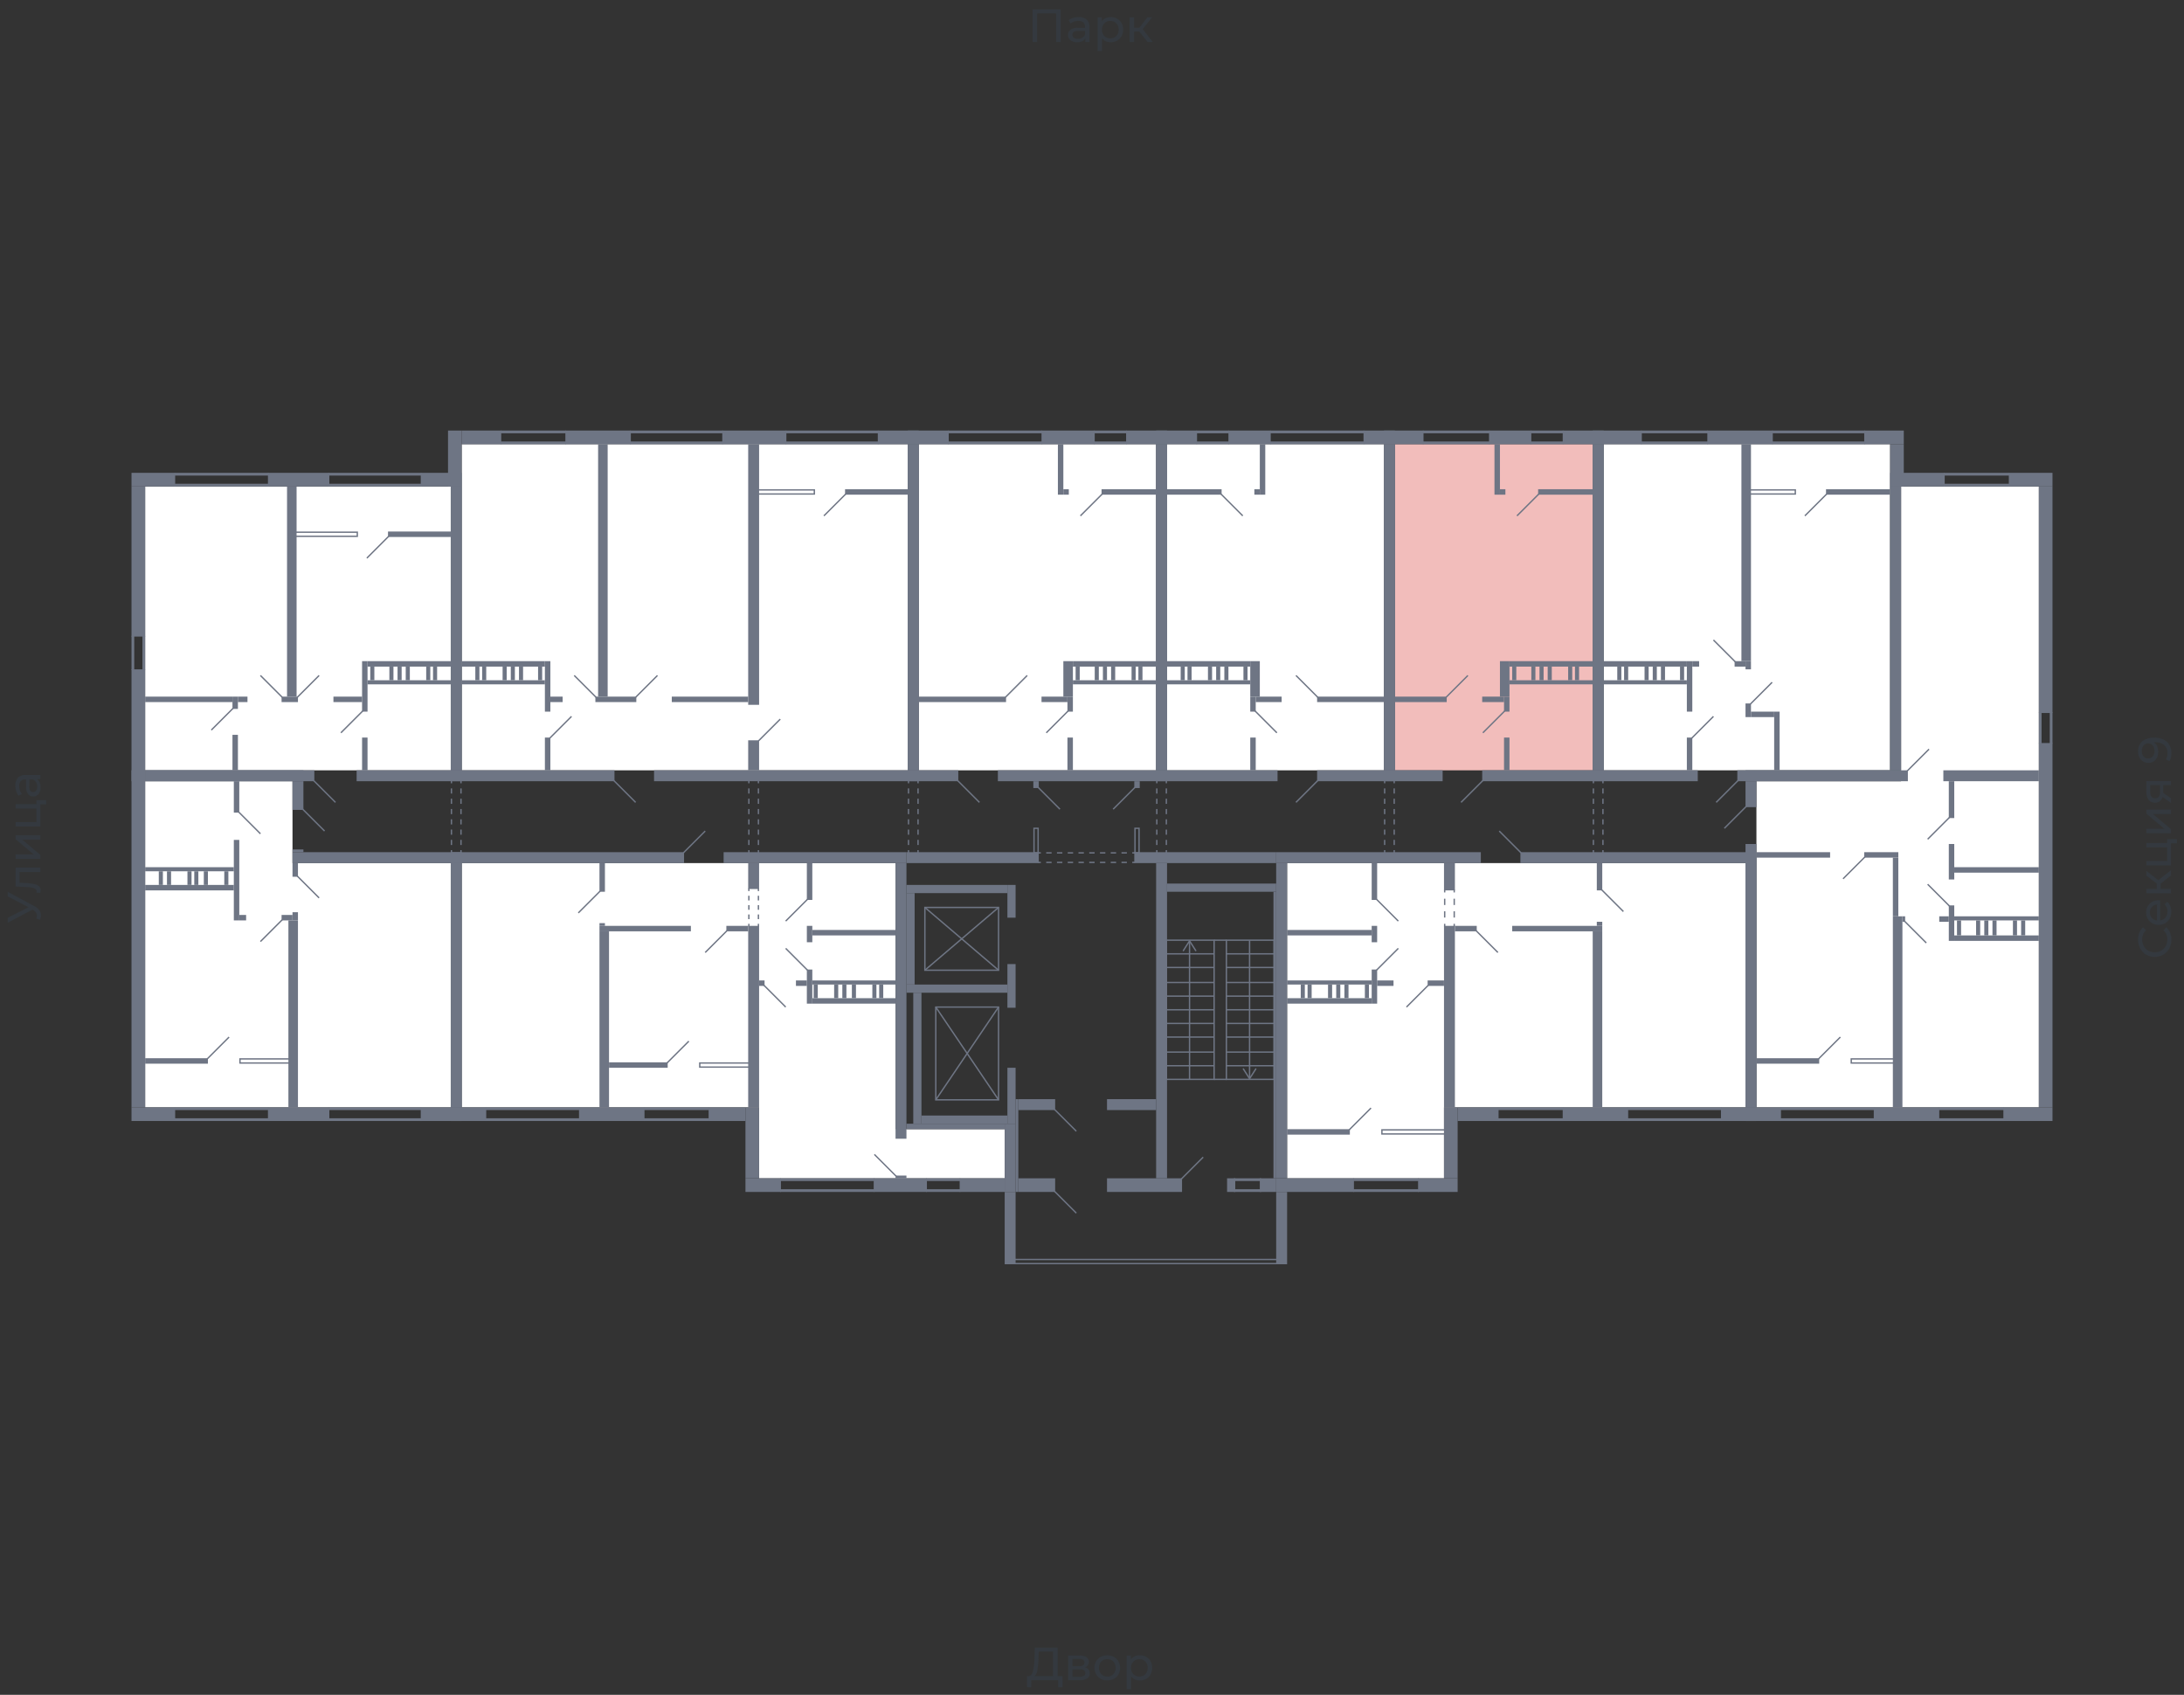 <svg xmlns="http://www.w3.org/2000/svg" width="656" height="509" viewBox="0 0 656 509">
  <rect x="0" y="0" width="656" height="509" fill="#333333" stroke="none"/>
  <title>42-2_10s_11-17fl</title>
  <g id="Слой_2" data-name="Слой 2">
    <g id="_42-2_10s_11-17fl" data-name="42-2_10s_11-17fl">
      <rect width="656" height="509" fill="none"/>
      <g id="hover">
        <polygon id="_42-2_10s_11-17fl_1" data-name="42-2_10s_11-17fl_1" points="138.672 259.213 268.989 259.213 268.989 339.124 301.773 339.124 301.773 353.877 228.009 353.877 228.009 332.567 138.672 332.567 138.672 259.213" fill="white"/>
        <polygon id="_42-2_10s_11-17fl_2" data-name="42-2_10s_11-17fl_2" points="135.393 259.213 135.393 332.567 43.598 332.567 43.598 234.625 87.857 234.625 87.857 259.213 135.393 259.213" fill="white"/>
        <polygon id="_42-2_10s_11-17fl_3" data-name="42-2_10s_11-17fl_3" points="43.598 231.346 94.413 231.346 135.393 231.346 135.393 146.108 43.598 146.108 43.598 231.346" fill="white"/>
        <polygon id="_42-2_10s_11-17fl_4" data-name="42-2_10s_11-17fl_4" points="138.672 133.404 138.672 231.346 196.454 231.346 272.677 231.346 272.677 133.404 138.672 133.404" fill="white"/>
        <polygon id="_42-2_10s_11-17fl_5" data-name="42-2_10s_11-17fl_5" points="275.955 133.404 347.261 133.404 347.261 231.346 299.724 231.346 275.955 231.346 275.955 133.404" fill="white"/>
        <polygon id="_42-2_10s_11-17fl_6" data-name="42-2_10s_11-17fl_6" points="350.539 133.404 415.697 133.404 415.697 231.346 383.323 231.346 350.539 231.346 350.539 133.404" fill="white"/>
        <polygon id="_42-2_10s_11-17fl_7" data-name="42-2_10s_11-17fl_7" points="418.976 133.404 478.397 133.404 478.397 231.346 445.203 231.346 418.976 231.346 418.976 133.404" fill="#F2BDBB"/>
        <polygon id="_42-2_10s_11-17fl_8" data-name="42-2_10s_11-17fl_8" points="481.675 133.404 567.734 133.404 567.734 231.346 521.836 231.346 481.675 231.346 481.675 133.404" fill="white"/>
        <polygon id="_42-2_10s_11-17fl_9" data-name="42-2_10s_11-17fl_9" points="527.573 234.625 571.012 234.625 571.012 146.108 612.402 146.108 612.402 332.567 527.573 332.567 527.573 234.625" fill="white"/>
        <polygon id="_42-2_10s_11-17fl_10" data-name="42-2_10s_11-17fl_10" points="524.295 259.213 524.295 332.567 433.729 332.567 433.729 353.877 386.602 353.877 386.602 259.213 524.295 259.213" fill="white"/>
      </g>
      <g id="o">
        <line x1="603.591" y1="145.698" x2="583.921" y2="145.698" fill="none" stroke="#6e7584" stroke-miterlimit="10" stroke-width="0.82"/>
        <line x1="603.591" y1="142.419" x2="583.921" y2="142.419" fill="none" stroke="#6e7584" stroke-miterlimit="10" stroke-width="0.82"/>
        <line x1="563.021" y1="332.977" x2="534.745" y2="332.977" fill="none" stroke="#6e7584" stroke-miterlimit="10" stroke-width="0.82"/>
        <line x1="563.021" y1="336.255" x2="534.745" y2="336.255" fill="none" stroke="#6e7584" stroke-miterlimit="10" stroke-width="0.82"/>
        <line x1="601.952" y1="332.977" x2="582.282" y2="332.977" fill="none" stroke="#6e7584" stroke-miterlimit="10" stroke-width="0.82"/>
        <line x1="601.952" y1="336.255" x2="582.282" y2="336.255" fill="none" stroke="#6e7584" stroke-miterlimit="10" stroke-width="0.82"/>
        <polyline points="568.963 318.019 556.054 318.019 556.054 319.249 568.963 319.249" fill="none" stroke="#6e7584" stroke-miterlimit="10" stroke-width="0.41"/>
        <line x1="612.812" y1="213.93" x2="612.812" y2="223.355" fill="none" stroke="#6e7584" stroke-miterlimit="10" stroke-width="0.82"/>
        <line x1="616.09" y1="213.93" x2="616.09" y2="223.355" fill="none" stroke="#6e7584" stroke-miterlimit="10" stroke-width="0.82"/>
        <line x1="406.477" y1="354.287" x2="426.147" y2="354.287" fill="none" stroke="#6e7584" stroke-miterlimit="10" stroke-width="0.82"/>
        <line x1="406.477" y1="357.565" x2="426.147" y2="357.565" fill="none" stroke="#6e7584" stroke-miterlimit="10" stroke-width="0.82"/>
        <line x1="488.847" y1="332.977" x2="517.123" y2="332.977" fill="none" stroke="#6e7584" stroke-miterlimit="10" stroke-width="0.82"/>
        <line x1="488.847" y1="336.255" x2="517.123" y2="336.255" fill="none" stroke="#6e7584" stroke-miterlimit="10" stroke-width="0.82"/>
        <line x1="449.916" y1="332.977" x2="469.586" y2="332.977" fill="none" stroke="#6e7584" stroke-miterlimit="10" stroke-width="0.82"/>
        <line x1="449.916" y1="336.255" x2="469.586" y2="336.255" fill="none" stroke="#6e7584" stroke-miterlimit="10" stroke-width="0.82"/>
        <polyline points="434.138 339.329 415.083 339.329 415.083 340.558 434.138 340.558" fill="none" stroke="#6e7584" stroke-miterlimit="10" stroke-width="0.41"/>
        <line x1="532.286" y1="132.994" x2="560.152" y2="132.994" fill="none" stroke="#6e7584" stroke-miterlimit="10" stroke-width="0.82"/>
        <line x1="532.286" y1="129.716" x2="560.152" y2="129.716" fill="none" stroke="#6e7584" stroke-miterlimit="10" stroke-width="0.82"/>
        <line x1="492.945" y1="132.994" x2="513.025" y2="132.994" fill="none" stroke="#6e7584" stroke-miterlimit="10" stroke-width="0.82"/>
        <line x1="492.945" y1="129.716" x2="513.025" y2="129.716" fill="none" stroke="#6e7584" stroke-miterlimit="10" stroke-width="0.82"/>
        <polyline points="525.524 148.362 539.252 148.362 539.252 147.132 525.524 147.132" fill="none" stroke="#6e7584" stroke-miterlimit="10" stroke-width="0.41"/>
        <line x1="459.751" y1="132.994" x2="469.586" y2="132.994" fill="none" stroke="#6e7584" stroke-miterlimit="10" stroke-width="0.82"/>
        <line x1="459.751" y1="129.716" x2="469.586" y2="129.716" fill="none" stroke="#6e7584" stroke-miterlimit="10" stroke-width="0.82"/>
        <line x1="427.377" y1="132.994" x2="447.457" y2="132.994" fill="none" stroke="#6e7584" stroke-miterlimit="10" stroke-width="0.82"/>
        <line x1="427.377" y1="129.716" x2="447.457" y2="129.716" fill="none" stroke="#6e7584" stroke-miterlimit="10" stroke-width="0.82"/>
        <line x1="369.185" y1="132.994" x2="359.35" y2="132.994" fill="none" stroke="#6e7584" stroke-miterlimit="10" stroke-width="0.82"/>
        <line x1="369.185" y1="129.716" x2="359.35" y2="129.716" fill="none" stroke="#6e7584" stroke-miterlimit="10" stroke-width="0.82"/>
        <line x1="409.755" y1="132.994" x2="381.479" y2="132.994" fill="none" stroke="#6e7584" stroke-miterlimit="10" stroke-width="0.82"/>
        <line x1="409.755" y1="129.716" x2="381.479" y2="129.716" fill="none" stroke="#6e7584" stroke-miterlimit="10" stroke-width="0.82"/>
        <line x1="328.615" y1="132.994" x2="338.45" y2="132.994" fill="none" stroke="#6e7584" stroke-miterlimit="10" stroke-width="0.82"/>
        <line x1="328.615" y1="129.716" x2="338.45" y2="129.716" fill="none" stroke="#6e7584" stroke-miterlimit="10" stroke-width="0.82"/>
        <line x1="284.766" y1="132.994" x2="313.042" y2="132.994" fill="none" stroke="#6e7584" stroke-miterlimit="10" stroke-width="0.82"/>
        <line x1="284.766" y1="129.716" x2="313.042" y2="129.716" fill="none" stroke="#6e7584" stroke-miterlimit="10" stroke-width="0.82"/>
        <line x1="263.866" y1="132.994" x2="236" y2="132.994" fill="none" stroke="#6e7584" stroke-miterlimit="10" stroke-width="0.82"/>
        <line x1="263.866" y1="129.716" x2="236" y2="129.716" fill="none" stroke="#6e7584" stroke-miterlimit="10" stroke-width="0.82"/>
        <line x1="170.022" y1="132.994" x2="150.351" y2="132.994" fill="none" stroke="#6e7584" stroke-miterlimit="10" stroke-width="0.82"/>
        <line x1="170.022" y1="129.716" x2="150.351" y2="129.716" fill="none" stroke="#6e7584" stroke-miterlimit="10" stroke-width="0.82"/>
        <line x1="217.149" y1="132.994" x2="189.282" y2="132.994" fill="none" stroke="#6e7584" stroke-miterlimit="10" stroke-width="0.82"/>
        <line x1="217.149" y1="129.716" x2="189.282" y2="129.716" fill="none" stroke="#6e7584" stroke-miterlimit="10" stroke-width="0.82"/>
        <polyline points="227.599 148.362 244.605 148.362 244.605 147.132 227.599 147.132" fill="none" stroke="#6e7584" stroke-miterlimit="10" stroke-width="0.41"/>
        <line x1="98.716" y1="145.698" x2="126.583" y2="145.698" fill="none" stroke="#6e7584" stroke-miterlimit="10" stroke-width="0.82"/>
        <line x1="98.716" y1="142.419" x2="126.583" y2="142.419" fill="none" stroke="#6e7584" stroke-miterlimit="10" stroke-width="0.82"/>
        <line x1="52.409" y1="145.698" x2="80.685" y2="145.698" fill="none" stroke="#6e7584" stroke-miterlimit="10" stroke-width="0.82"/>
        <line x1="52.409" y1="142.419" x2="80.685" y2="142.419" fill="none" stroke="#6e7584" stroke-miterlimit="10" stroke-width="0.82"/>
        <line x1="43.188" y1="201.226" x2="43.188" y2="190.981" fill="none" stroke="#6e7584" stroke-miterlimit="10" stroke-width="0.82"/>
        <line x1="39.91" y1="201.226" x2="39.91" y2="190.981" fill="none" stroke="#6e7584" stroke-miterlimit="10" stroke-width="0.82"/>
        <polyline points="88.676 161.065 107.322 161.065 107.322 159.836 88.676 159.836" fill="none" stroke="#6e7584" stroke-miterlimit="10" stroke-width="0.41"/>
        <line x1="98.716" y1="332.977" x2="126.583" y2="332.977" fill="none" stroke="#6e7584" stroke-miterlimit="10" stroke-width="0.82"/>
        <line x1="98.716" y1="336.255" x2="126.583" y2="336.255" fill="none" stroke="#6e7584" stroke-miterlimit="10" stroke-width="0.82"/>
        <line x1="52.409" y1="332.977" x2="80.685" y2="332.977" fill="none" stroke="#6e7584" stroke-miterlimit="10" stroke-width="0.82"/>
        <line x1="52.409" y1="336.255" x2="80.685" y2="336.255" fill="none" stroke="#6e7584" stroke-miterlimit="10" stroke-width="0.82"/>
        <polyline points="88.266 318.019 72.079 318.019 72.079 319.249 88.266 319.249" fill="none" stroke="#6e7584" stroke-miterlimit="10" stroke-width="0.41"/>
        <line x1="262.637" y1="354.287" x2="234.36" y2="354.287" fill="none" stroke="#6e7584" stroke-miterlimit="10" stroke-width="0.82"/>
        <line x1="262.637" y1="357.565" x2="234.36" y2="357.565" fill="none" stroke="#6e7584" stroke-miterlimit="10" stroke-width="0.82"/>
        <line x1="288.454" y1="354.287" x2="278.209" y2="354.287" fill="none" stroke="#6e7584" stroke-miterlimit="10" stroke-width="0.82"/>
        <line x1="288.454" y1="357.565" x2="278.209" y2="357.565" fill="none" stroke="#6e7584" stroke-miterlimit="10" stroke-width="0.82"/>
        <line x1="174.12" y1="332.977" x2="145.843" y2="332.977" fill="none" stroke="#6e7584" stroke-miterlimit="10" stroke-width="0.82"/>
        <line x1="174.12" y1="336.255" x2="145.843" y2="336.255" fill="none" stroke="#6e7584" stroke-miterlimit="10" stroke-width="0.82"/>
        <line x1="213.051" y1="332.977" x2="193.38" y2="332.977" fill="none" stroke="#6e7584" stroke-miterlimit="10" stroke-width="0.82"/>
        <line x1="213.051" y1="336.255" x2="193.38" y2="336.255" fill="none" stroke="#6e7584" stroke-miterlimit="10" stroke-width="0.82"/>
        <polyline points="225.14 319.249 210.182 319.249 210.182 320.478 225.14 320.478" fill="none" stroke="#6e7584" stroke-miterlimit="10" stroke-width="0.41"/>
        <rect x="337.835" y="251.836" width="7.376" height="1.229" transform="translate(593.974 -89.072) rotate(90)" fill="none" stroke="#6e7584" stroke-miterlimit="10" stroke-width="0.41"/>
        <rect x="307.51" y="251.836" width="7.376" height="1.229" transform="translate(563.649 -58.747) rotate(90)" fill="none" stroke="#6e7584" stroke-miterlimit="10" stroke-width="0.41"/>
        <line x1="383.528" y1="379.489" x2="304.846" y2="379.489" fill="none" stroke="#6e7584" stroke-miterlimit="10" stroke-width="0.41"/>
        <line x1="383.528" y1="378.26" x2="304.846" y2="378.26" fill="none" stroke="#6e7584" stroke-miterlimit="10" stroke-width="0.41"/>
        <line x1="378.815" y1="354.287" x2="370.619" y2="354.287" fill="none" stroke="#6e7584" stroke-miterlimit="10" stroke-width="0.82"/>
        <line x1="378.815" y1="357.565" x2="370.619" y2="357.565" fill="none" stroke="#6e7584" stroke-miterlimit="10" stroke-width="0.82"/>
      </g>
      <g id="d">
        <line x1="572.856" y1="231.551" x2="579.413" y2="224.994" fill="none" stroke="#6e7584" stroke-miterlimit="10" stroke-width="0.41"/>
        <line x1="585.56" y1="245.484" x2="579.003" y2="252.041" fill="none" stroke="#6e7584" stroke-miterlimit="10" stroke-width="0.41"/>
        <line x1="560.152" y1="257.369" x2="553.596" y2="263.925" fill="none" stroke="#6e7584" stroke-miterlimit="10" stroke-width="0.41"/>
        <line x1="524.5" y1="242.206" x2="517.943" y2="248.763" fill="none" stroke="#6e7584" stroke-miterlimit="10" stroke-width="0.41"/>
        <line x1="552.776" y1="311.462" x2="546.219" y2="318.019" fill="none" stroke="#6e7584" stroke-miterlimit="10" stroke-width="0.41"/>
        <line x1="572.037" y1="276.629" x2="578.593" y2="283.186" fill="none" stroke="#6e7584" stroke-miterlimit="10" stroke-width="0.41"/>
        <line x1="579.003" y1="265.565" x2="585.56" y2="272.121" fill="none" stroke="#6e7584" stroke-miterlimit="10" stroke-width="0.41"/>
        <line x1="481.061" y1="267.204" x2="487.618" y2="273.761" fill="none" stroke="#6e7584" stroke-miterlimit="10" stroke-width="0.41"/>
        <line x1="411.804" y1="332.772" x2="405.248" y2="339.329" fill="none" stroke="#6e7584" stroke-miterlimit="10" stroke-width="0.41"/>
        <line x1="443.359" y1="279.498" x2="449.916" y2="286.055" fill="none" stroke="#6e7584" stroke-miterlimit="10" stroke-width="0.41"/>
        <line x1="429.016" y1="295.89" x2="422.459" y2="302.447" fill="none" stroke="#6e7584" stroke-miterlimit="10" stroke-width="0.41"/>
        <line x1="450.326" y1="249.582" x2="456.882" y2="256.139" fill="none" stroke="#6e7584" stroke-miterlimit="10" stroke-width="0.41"/>
        <line x1="420" y1="284.825" x2="413.444" y2="291.382" fill="none" stroke="#6e7584" stroke-miterlimit="10" stroke-width="0.41"/>
        <line x1="420" y1="276.629" x2="413.444" y2="270.072" fill="none" stroke="#6e7584" stroke-miterlimit="10" stroke-width="0.41"/>
        <g>
          <line x1="433.934" y1="267.204" x2="433.934" y2="268.023" fill="none" stroke="#6e7584" stroke-miterlimit="10" stroke-width="0.41"/>
          <line x1="433.934" y1="269.909" x2="433.934" y2="276.506" fill="none" stroke="#6e7584" stroke-miterlimit="10" stroke-width="0.41" stroke-dasharray="1.885 1.885"/>
          <line x1="433.934" y1="277.449" x2="433.934" y2="278.268" fill="none" stroke="#6e7584" stroke-miterlimit="10" stroke-width="0.41"/>
        </g>
        <g>
          <line x1="436.802" y1="267.204" x2="436.802" y2="268.023" fill="none" stroke="#6e7584" stroke-miterlimit="10" stroke-width="0.41"/>
          <line x1="436.802" y1="269.909" x2="436.802" y2="276.506" fill="none" stroke="#6e7584" stroke-miterlimit="10" stroke-width="0.41" stroke-dasharray="1.885 1.885"/>
          <line x1="436.802" y1="277.449" x2="436.802" y2="278.268" fill="none" stroke="#6e7584" stroke-miterlimit="10" stroke-width="0.41"/>
        </g>
        <line x1="514.664" y1="215.159" x2="508.108" y2="221.716" fill="none" stroke="#6e7584" stroke-miterlimit="10" stroke-width="0.41"/>
        <line x1="532.286" y1="204.914" x2="525.729" y2="211.471" fill="none" stroke="#6e7584" stroke-miterlimit="10" stroke-width="0.41"/>
        <line x1="515.484" y1="240.977" x2="522.041" y2="234.42" fill="none" stroke="#6e7584" stroke-miterlimit="10" stroke-width="0.41"/>
        <line x1="542.121" y1="154.918" x2="548.678" y2="148.362" fill="none" stroke="#6e7584" stroke-miterlimit="10" stroke-width="0.41"/>
        <line x1="521.221" y1="198.767" x2="514.664" y2="192.21" fill="none" stroke="#6e7584" stroke-miterlimit="10" stroke-width="0.41"/>
        <line x1="445.408" y1="220.077" x2="451.965" y2="213.52" fill="none" stroke="#6e7584" stroke-miterlimit="10" stroke-width="0.41"/>
        <line x1="438.851" y1="240.977" x2="445.408" y2="234.42" fill="none" stroke="#6e7584" stroke-miterlimit="10" stroke-width="0.41"/>
        <line x1="455.653" y1="154.918" x2="462.21" y2="148.362" fill="none" stroke="#6e7584" stroke-miterlimit="10" stroke-width="0.41"/>
        <line x1="434.343" y1="209.422" x2="440.9" y2="202.865" fill="none" stroke="#6e7584" stroke-miterlimit="10" stroke-width="0.41"/>
        <line x1="383.528" y1="220.077" x2="376.971" y2="213.52" fill="none" stroke="#6e7584" stroke-miterlimit="10" stroke-width="0.41"/>
        <line x1="389.265" y1="240.977" x2="395.822" y2="234.42" fill="none" stroke="#6e7584" stroke-miterlimit="10" stroke-width="0.41"/>
        <line x1="373.283" y1="154.918" x2="366.726" y2="148.362" fill="none" stroke="#6e7584" stroke-miterlimit="10" stroke-width="0.41"/>
        <line x1="395.822" y1="209.422" x2="389.265" y2="202.865" fill="none" stroke="#6e7584" stroke-miterlimit="10" stroke-width="0.41"/>
        <line x1="314.272" y1="220.077" x2="320.828" y2="213.52" fill="none" stroke="#6e7584" stroke-miterlimit="10" stroke-width="0.41"/>
        <line x1="294.191" y1="240.977" x2="287.635" y2="234.42" fill="none" stroke="#6e7584" stroke-miterlimit="10" stroke-width="0.41"/>
        <line x1="324.517" y1="154.918" x2="331.074" y2="148.362" fill="none" stroke="#6e7584" stroke-miterlimit="10" stroke-width="0.41"/>
        <line x1="301.978" y1="209.422" x2="308.534" y2="202.865" fill="none" stroke="#6e7584" stroke-miterlimit="10" stroke-width="0.41"/>
        <line x1="247.474" y1="154.918" x2="254.031" y2="148.362" fill="none" stroke="#6e7584" stroke-miterlimit="10" stroke-width="0.41"/>
        <line x1="190.922" y1="209.422" x2="197.478" y2="202.865" fill="none" stroke="#6e7584" stroke-miterlimit="10" stroke-width="0.41"/>
        <line x1="179.037" y1="209.422" x2="172.48" y2="202.865" fill="none" stroke="#6e7584" stroke-miterlimit="10" stroke-width="0.41"/>
        <line x1="190.922" y1="240.977" x2="184.365" y2="234.42" fill="none" stroke="#6e7584" stroke-miterlimit="10" stroke-width="0.41"/>
        <line x1="171.661" y1="215.159" x2="165.104" y2="221.716" fill="none" stroke="#6e7584" stroke-miterlimit="10" stroke-width="0.41"/>
        <line x1="234.36" y1="215.979" x2="227.804" y2="222.536" fill="none" stroke="#6e7584" stroke-miterlimit="10" stroke-width="0.41"/>
        <line x1="102.404" y1="220.077" x2="108.961" y2="213.52" fill="none" stroke="#6e7584" stroke-miterlimit="10" stroke-width="0.41"/>
        <line x1="100.765" y1="240.977" x2="94.208" y2="234.42" fill="none" stroke="#6e7584" stroke-miterlimit="10" stroke-width="0.41"/>
        <line x1="110.191" y1="167.622" x2="116.748" y2="161.065" fill="none" stroke="#6e7584" stroke-miterlimit="10" stroke-width="0.41"/>
        <line x1="84.783" y1="209.422" x2="78.226" y2="202.865" fill="none" stroke="#6e7584" stroke-miterlimit="10" stroke-width="0.41"/>
        <line x1="89.291" y1="209.422" x2="95.848" y2="202.865" fill="none" stroke="#6e7584" stroke-miterlimit="10" stroke-width="0.41"/>
        <line x1="70.03" y1="212.7" x2="63.473" y2="219.257" fill="none" stroke="#6e7584" stroke-miterlimit="10" stroke-width="0.41"/>
        <line x1="89.291" y1="263.106" x2="95.848" y2="269.663" fill="none" stroke="#6e7584" stroke-miterlimit="10" stroke-width="0.41"/>
        <line x1="90.93" y1="243.026" x2="97.487" y2="249.582" fill="none" stroke="#6e7584" stroke-miterlimit="10" stroke-width="0.41"/>
        <line x1="68.801" y1="311.462" x2="62.244" y2="318.019" fill="none" stroke="#6e7584" stroke-miterlimit="10" stroke-width="0.41"/>
        <line x1="84.783" y1="276.219" x2="78.226" y2="282.776" fill="none" stroke="#6e7584" stroke-miterlimit="10" stroke-width="0.41"/>
        <line x1="78.226" y1="250.402" x2="71.669" y2="243.845" fill="none" stroke="#6e7584" stroke-miterlimit="10" stroke-width="0.41"/>
        <line x1="180.267" y1="267.614" x2="173.71" y2="274.17" fill="none" stroke="#6e7584" stroke-miterlimit="10" stroke-width="0.41"/>
        <line x1="206.904" y1="312.692" x2="200.347" y2="319.249" fill="none" stroke="#6e7584" stroke-miterlimit="10" stroke-width="0.41"/>
        <line x1="262.637" y1="346.705" x2="269.194" y2="353.262" fill="none" stroke="#6e7584" stroke-miterlimit="10" stroke-width="0.41"/>
        <line x1="218.378" y1="279.498" x2="211.821" y2="286.055" fill="none" stroke="#6e7584" stroke-miterlimit="10" stroke-width="0.41"/>
        <line x1="229.443" y1="295.89" x2="236" y2="302.447" fill="none" stroke="#6e7584" stroke-miterlimit="10" stroke-width="0.41"/>
        <line x1="211.821" y1="249.582" x2="205.265" y2="256.139" fill="none" stroke="#6e7584" stroke-miterlimit="10" stroke-width="0.41"/>
        <line x1="236" y1="284.825" x2="242.556" y2="291.382" fill="none" stroke="#6e7584" stroke-miterlimit="10" stroke-width="0.41"/>
        <line x1="236" y1="276.629" x2="242.556" y2="270.072" fill="none" stroke="#6e7584" stroke-miterlimit="10" stroke-width="0.41"/>
        <g>
          <line x1="227.804" y1="266.794" x2="227.804" y2="267.614" fill="none" stroke="#6e7584" stroke-miterlimit="10" stroke-width="0.41"/>
          <line x1="227.804" y1="269.019" x2="227.804" y2="276.746" fill="none" stroke="#6e7584" stroke-miterlimit="10" stroke-width="0.41" stroke-dasharray="1.405 1.405"/>
          <line x1="227.804" y1="277.449" x2="227.804" y2="278.268" fill="none" stroke="#6e7584" stroke-miterlimit="10" stroke-width="0.41"/>
        </g>
        <g>
          <line x1="224.935" y1="266.794" x2="224.935" y2="267.614" fill="none" stroke="#6e7584" stroke-miterlimit="10" stroke-width="0.41"/>
          <line x1="224.935" y1="269.019" x2="224.935" y2="276.746" fill="none" stroke="#6e7584" stroke-miterlimit="10" stroke-width="0.41" stroke-dasharray="1.405 1.405"/>
          <line x1="224.935" y1="277.449" x2="224.935" y2="278.268" fill="none" stroke="#6e7584" stroke-miterlimit="10" stroke-width="0.41"/>
        </g>
        <g>
          <line x1="272.882" y1="234.42" x2="272.882" y2="235.239" fill="none" stroke="#6e7584" stroke-miterlimit="10" stroke-width="0.41"/>
          <line x1="272.882" y1="236.784" x2="272.882" y2="254.547" fill="none" stroke="#6e7584" stroke-miterlimit="10" stroke-width="0.41" stroke-dasharray="1.545 1.545"/>
          <line x1="272.882" y1="255.32" x2="272.882" y2="256.139" fill="none" stroke="#6e7584" stroke-miterlimit="10" stroke-width="0.41"/>
        </g>
        <g>
          <line x1="275.75" y1="234.42" x2="275.75" y2="235.239" fill="none" stroke="#6e7584" stroke-miterlimit="10" stroke-width="0.41"/>
          <line x1="275.75" y1="236.784" x2="275.75" y2="254.547" fill="none" stroke="#6e7584" stroke-miterlimit="10" stroke-width="0.41" stroke-dasharray="1.545 1.545"/>
          <line x1="275.75" y1="255.32" x2="275.75" y2="256.139" fill="none" stroke="#6e7584" stroke-miterlimit="10" stroke-width="0.41"/>
        </g>
        <g>
          <line x1="224.935" y1="234.42" x2="224.935" y2="235.239" fill="none" stroke="#6e7584" stroke-miterlimit="10" stroke-width="0.41"/>
          <line x1="224.935" y1="236.784" x2="224.935" y2="254.547" fill="none" stroke="#6e7584" stroke-miterlimit="10" stroke-width="0.41" stroke-dasharray="1.545 1.545"/>
          <line x1="224.935" y1="255.32" x2="224.935" y2="256.139" fill="none" stroke="#6e7584" stroke-miterlimit="10" stroke-width="0.41"/>
        </g>
        <g>
          <line x1="227.804" y1="234.42" x2="227.804" y2="235.239" fill="none" stroke="#6e7584" stroke-miterlimit="10" stroke-width="0.41"/>
          <line x1="227.804" y1="236.784" x2="227.804" y2="254.547" fill="none" stroke="#6e7584" stroke-miterlimit="10" stroke-width="0.41" stroke-dasharray="1.545 1.545"/>
          <line x1="227.804" y1="255.32" x2="227.804" y2="256.139" fill="none" stroke="#6e7584" stroke-miterlimit="10" stroke-width="0.41"/>
        </g>
        <g>
          <line x1="135.598" y1="234.42" x2="135.598" y2="235.239" fill="none" stroke="#6e7584" stroke-miterlimit="10" stroke-width="0.41"/>
          <line x1="135.598" y1="236.784" x2="135.598" y2="254.547" fill="none" stroke="#6e7584" stroke-miterlimit="10" stroke-width="0.41" stroke-dasharray="1.545 1.545"/>
          <line x1="135.598" y1="255.32" x2="135.598" y2="256.139" fill="none" stroke="#6e7584" stroke-miterlimit="10" stroke-width="0.41"/>
        </g>
        <g>
          <line x1="138.467" y1="234.42" x2="138.467" y2="235.239" fill="none" stroke="#6e7584" stroke-miterlimit="10" stroke-width="0.41"/>
          <line x1="138.467" y1="236.784" x2="138.467" y2="254.547" fill="none" stroke="#6e7584" stroke-miterlimit="10" stroke-width="0.41" stroke-dasharray="1.545 1.545"/>
          <line x1="138.467" y1="255.32" x2="138.467" y2="256.139" fill="none" stroke="#6e7584" stroke-miterlimit="10" stroke-width="0.41"/>
        </g>
        <g>
          <line x1="347.466" y1="234.42" x2="347.466" y2="235.239" fill="none" stroke="#6e7584" stroke-miterlimit="10" stroke-width="0.41"/>
          <line x1="347.466" y1="236.784" x2="347.466" y2="254.547" fill="none" stroke="#6e7584" stroke-miterlimit="10" stroke-width="0.41" stroke-dasharray="1.545 1.545"/>
          <line x1="347.466" y1="255.32" x2="347.466" y2="256.139" fill="none" stroke="#6e7584" stroke-miterlimit="10" stroke-width="0.41"/>
        </g>
        <g>
          <line x1="350.334" y1="234.42" x2="350.334" y2="235.239" fill="none" stroke="#6e7584" stroke-miterlimit="10" stroke-width="0.41"/>
          <line x1="350.334" y1="236.784" x2="350.334" y2="254.547" fill="none" stroke="#6e7584" stroke-miterlimit="10" stroke-width="0.41" stroke-dasharray="1.545 1.545"/>
          <line x1="350.334" y1="255.32" x2="350.334" y2="256.139" fill="none" stroke="#6e7584" stroke-miterlimit="10" stroke-width="0.41"/>
        </g>
        <g>
          <line x1="415.902" y1="234.42" x2="415.902" y2="235.239" fill="none" stroke="#6e7584" stroke-miterlimit="10" stroke-width="0.41"/>
          <line x1="415.902" y1="236.784" x2="415.902" y2="254.547" fill="none" stroke="#6e7584" stroke-miterlimit="10" stroke-width="0.41" stroke-dasharray="1.545 1.545"/>
          <line x1="415.902" y1="255.32" x2="415.902" y2="256.139" fill="none" stroke="#6e7584" stroke-miterlimit="10" stroke-width="0.41"/>
        </g>
        <g>
          <line x1="418.771" y1="234.42" x2="418.771" y2="235.239" fill="none" stroke="#6e7584" stroke-miterlimit="10" stroke-width="0.41"/>
          <line x1="418.771" y1="236.784" x2="418.771" y2="254.547" fill="none" stroke="#6e7584" stroke-miterlimit="10" stroke-width="0.41" stroke-dasharray="1.545 1.545"/>
          <line x1="418.771" y1="255.32" x2="418.771" y2="256.139" fill="none" stroke="#6e7584" stroke-miterlimit="10" stroke-width="0.41"/>
        </g>
        <g>
          <line x1="478.602" y1="234.42" x2="478.602" y2="235.239" fill="none" stroke="#6e7584" stroke-miterlimit="10" stroke-width="0.41"/>
          <line x1="478.602" y1="236.784" x2="478.602" y2="254.547" fill="none" stroke="#6e7584" stroke-miterlimit="10" stroke-width="0.41" stroke-dasharray="1.545 1.545"/>
          <line x1="478.602" y1="255.32" x2="478.602" y2="256.139" fill="none" stroke="#6e7584" stroke-miterlimit="10" stroke-width="0.41"/>
        </g>
        <g>
          <line x1="481.471" y1="234.42" x2="481.471" y2="235.239" fill="none" stroke="#6e7584" stroke-miterlimit="10" stroke-width="0.41"/>
          <line x1="481.471" y1="236.784" x2="481.471" y2="254.547" fill="none" stroke="#6e7584" stroke-miterlimit="10" stroke-width="0.41" stroke-dasharray="1.545 1.545"/>
          <line x1="481.471" y1="255.32" x2="481.471" y2="256.139" fill="none" stroke="#6e7584" stroke-miterlimit="10" stroke-width="0.41"/>
        </g>
        <line x1="340.909" y1="236.469" x2="334.352" y2="243.026" fill="none" stroke="#6e7584" stroke-miterlimit="10" stroke-width="0.41"/>
        <line x1="311.813" y1="236.469" x2="318.37" y2="243.026" fill="none" stroke="#6e7584" stroke-miterlimit="10" stroke-width="0.41"/>
        <line x1="316.73" y1="333.182" x2="323.287" y2="339.739" fill="none" stroke="#6e7584" stroke-miterlimit="10" stroke-width="0.41"/>
        <g>
          <rect x="368.365" y="282.366" width="14.343" height="41.8" fill="none" stroke="#6e7584" stroke-miterlimit="10" stroke-width="0.41"/>
          <g>
            <line x1="375.332" y1="282.366" x2="375.332" y2="323.673" fill="none" stroke="#6e7584" stroke-miterlimit="10" stroke-width="0.41"/>
            <path d="M373.365,320.873a.2.2,0,0,1,.283.063l1.684,2.644,1.684-2.644a.205.205,0,1,1,.346.22l-1.857,2.915a.205.205,0,0,1-.346,0l-1.857-2.915a.215.215,0,0,1-.032-.11A.205.205,0,0,1,373.365,320.873Z" fill="#6e7584"/>
          </g>
          <line x1="382.708" y1="320.068" x2="368.365" y2="320.068" fill="none" stroke="#6e7584" stroke-miterlimit="10" stroke-width="0.41"/>
          <line x1="382.708" y1="315.97" x2="368.365" y2="315.97" fill="none" stroke="#6e7584" stroke-miterlimit="10" stroke-width="0.41"/>
          <line x1="382.708" y1="311.462" x2="368.365" y2="311.462" fill="none" stroke="#6e7584" stroke-miterlimit="10" stroke-width="0.41"/>
          <line x1="382.708" y1="307.364" x2="368.365" y2="307.364" fill="none" stroke="#6e7584" stroke-miterlimit="10" stroke-width="0.41"/>
          <line x1="382.708" y1="303.266" x2="368.365" y2="303.266" fill="none" stroke="#6e7584" stroke-miterlimit="10" stroke-width="0.41"/>
          <line x1="382.708" y1="299.168" x2="368.365" y2="299.168" fill="none" stroke="#6e7584" stroke-miterlimit="10" stroke-width="0.41"/>
          <line x1="382.708" y1="295.07" x2="368.365" y2="295.07" fill="none" stroke="#6e7584" stroke-miterlimit="10" stroke-width="0.41"/>
          <line x1="382.708" y1="290.563" x2="368.365" y2="290.563" fill="none" stroke="#6e7584" stroke-miterlimit="10" stroke-width="0.41"/>
          <line x1="382.708" y1="286.464" x2="368.365" y2="286.464" fill="none" stroke="#6e7584" stroke-miterlimit="10" stroke-width="0.41"/>
        </g>
        <g>
          <rect x="350.334" y="282.366" width="14.343" height="41.8" fill="none" stroke="#6e7584" stroke-miterlimit="10" stroke-width="0.41"/>
          <g>
            <line x1="357.301" y1="282.859" x2="357.301" y2="324.166" fill="none" stroke="#6e7584" stroke-miterlimit="10" stroke-width="0.41"/>
            <path d="M355.334,285.66a.2.2,0,0,0,.283-.063l1.684-2.644,1.684,2.644a.205.205,0,1,0,.346-.22l-1.857-2.916a.205.205,0,0,0-.346,0l-1.857,2.916a.2.2,0,0,0-.032.11A.206.206,0,0,0,355.334,285.66Z" fill="#6e7584"/>
          </g>
          <line x1="364.677" y1="320.068" x2="350.334" y2="320.068" fill="none" stroke="#6e7584" stroke-miterlimit="10" stroke-width="0.41"/>
          <line x1="364.677" y1="315.97" x2="350.334" y2="315.97" fill="none" stroke="#6e7584" stroke-miterlimit="10" stroke-width="0.41"/>
          <line x1="364.677" y1="311.462" x2="350.334" y2="311.462" fill="none" stroke="#6e7584" stroke-miterlimit="10" stroke-width="0.41"/>
          <line x1="364.677" y1="307.364" x2="350.334" y2="307.364" fill="none" stroke="#6e7584" stroke-miterlimit="10" stroke-width="0.41"/>
          <line x1="364.677" y1="303.266" x2="350.334" y2="303.266" fill="none" stroke="#6e7584" stroke-miterlimit="10" stroke-width="0.41"/>
          <line x1="364.677" y1="299.168" x2="350.334" y2="299.168" fill="none" stroke="#6e7584" stroke-miterlimit="10" stroke-width="0.41"/>
          <line x1="364.677" y1="295.07" x2="350.334" y2="295.07" fill="none" stroke="#6e7584" stroke-miterlimit="10" stroke-width="0.41"/>
          <line x1="364.677" y1="290.563" x2="350.334" y2="290.563" fill="none" stroke="#6e7584" stroke-miterlimit="10" stroke-width="0.41"/>
          <line x1="364.677" y1="286.464" x2="350.334" y2="286.464" fill="none" stroke="#6e7584" stroke-miterlimit="10" stroke-width="0.41"/>
        </g>
        <line x1="368.365" y1="282.366" x2="364.677" y2="282.366" fill="none" stroke="#6e7584" stroke-miterlimit="10" stroke-width="0.41"/>
        <line x1="368.365" y1="324.166" x2="364.677" y2="324.166" fill="none" stroke="#6e7584" stroke-miterlimit="10" stroke-width="0.41"/>
        <rect x="276.57" y="306.955" width="27.866" height="18.851" transform="translate(606.883 25.877) rotate(90)" fill="none" stroke="#6e7584" stroke-miterlimit="10" stroke-width="0.41"/>
        <line x1="299.929" y1="302.447" x2="281.078" y2="330.313" fill="none" stroke="#6e7584" stroke-miterlimit="10" stroke-width="0.41"/>
        <line x1="281.078" y1="302.447" x2="299.929" y2="330.313" fill="none" stroke="#6e7584" stroke-miterlimit="10" stroke-width="0.41"/>
        <rect x="279.439" y="270.892" width="18.851" height="22.129" transform="translate(570.821 -6.907) rotate(90)" fill="none" stroke="#6e7584" stroke-miterlimit="10" stroke-width="0.41"/>
        <line x1="299.929" y1="272.531" x2="277.799" y2="291.382" fill="none" stroke="#6e7584" stroke-miterlimit="10" stroke-width="0.41"/>
        <line x1="277.799" y1="272.531" x2="299.929" y2="291.382" fill="none" stroke="#6e7584" stroke-miterlimit="10" stroke-width="0.41"/>
        <g>
          <line x1="340.909" y1="256.139" x2="340.089" y2="256.139" fill="none" stroke="#6e7584" stroke-miterlimit="10" stroke-width="0.41"/>
          <line x1="338.474" y1="256.139" x2="313.44" y2="256.139" fill="none" stroke="#6e7584" stroke-miterlimit="10" stroke-width="0.41" stroke-dasharray="1.615 1.615"/>
          <line x1="312.632" y1="256.139" x2="311.813" y2="256.139" fill="none" stroke="#6e7584" stroke-miterlimit="10" stroke-width="0.41"/>
        </g>
        <g>
          <line x1="340.909" y1="259.008" x2="340.089" y2="259.008" fill="none" stroke="#6e7584" stroke-miterlimit="10" stroke-width="0.41"/>
          <line x1="338.474" y1="259.008" x2="313.44" y2="259.008" fill="none" stroke="#6e7584" stroke-miterlimit="10" stroke-width="0.41" stroke-dasharray="1.615 1.615"/>
          <line x1="312.632" y1="259.008" x2="311.813" y2="259.008" fill="none" stroke="#6e7584" stroke-miterlimit="10" stroke-width="0.41"/>
        </g>
        <line x1="361.399" y1="347.525" x2="354.842" y2="354.082" fill="none" stroke="#6e7584" stroke-miterlimit="10" stroke-width="0.41"/>
        <line x1="316.73" y1="357.77" x2="323.287" y2="364.327" fill="none" stroke="#6e7584" stroke-miterlimit="10" stroke-width="0.41"/>
      </g>
      <g id="s">
        <rect x="223.911" y="353.877" width="10.655" height="4.098" fill="#6e7584"/>
        <rect x="262.432" y="353.877" width="15.982" height="4.098" transform="translate(540.846 711.852) rotate(180)" fill="#6e7584"/>
        <rect x="288.249" y="353.877" width="13.523" height="4.098" transform="translate(590.022 711.852) rotate(180)" fill="#6e7584"/>
        <rect x="135.393" y="332.567" width="10.655" height="4.098" fill="#6e7584"/>
        <rect x="173.915" y="332.567" width="19.67" height="4.098" transform="translate(367.5 669.232) rotate(180)" fill="#6e7584"/>
        <rect x="212.846" y="332.567" width="11.065" height="4.098" transform="translate(436.756 669.232) rotate(180)" fill="#6e7584"/>
        <rect x="199.118" y="303.676" width="54.504" height="3.278" transform="translate(531.685 78.946) rotate(90)" fill="#6e7584"/>
        <rect x="229.238" y="298.963" width="82.78" height="3.278" transform="translate(571.23 29.975) rotate(90)" fill="#6e7584"/>
        <rect x="100.355" y="294.251" width="73.354" height="3.278" transform="translate(432.923 158.857) rotate(90)" fill="#6e7584"/>
        <rect x="215.305" y="341.173" width="21.31" height="4.098" transform="translate(569.181 117.262) rotate(90)" fill="#6e7584"/>
        <rect x="168.792" y="222.536" width="3.278" height="70.076" transform="translate(428.005 87.142) rotate(90)" fill="#6e7584"/>
        <rect x="243.171" y="230.117" width="3.278" height="54.913" transform="translate(502.384 12.763) rotate(90)" fill="#6e7584"/>
        <rect x="222.476" y="261.467" width="7.786" height="3.278" transform="translate(489.475 36.737) rotate(90)" fill="#6e7584"/>
        <rect x="293.167" y="346.091" width="20.49" height="3.278" transform="translate(651.142 44.318) rotate(90)" fill="#6e7584"/>
        <rect x="286.2" y="323.551" width="1.639" height="29.506" transform="translate(625.324 51.284) rotate(90)" fill="#6e7584"/>
        <rect x="237.639" y="263.925" width="11.065" height="1.639" transform="translate(507.916 21.574) rotate(90)" fill="#6e7584"/>
        <rect x="240.712" y="279.703" width="4.918" height="1.639" transform="translate(523.694 37.351) rotate(90)" fill="#6e7584"/>
        <rect x="238.049" y="295.48" width="10.245" height="1.639" transform="translate(539.471 53.129) rotate(90)" fill="#6e7584"/>
        <rect x="255.67" y="288.104" width="1.639" height="24.998" transform="translate(557.092 44.113) rotate(90)" fill="#6e7584"/>
        <rect x="255.875" y="282.571" width="1.229" height="24.998" transform="translate(551.56 38.581) rotate(90)" fill="#6e7584"/>
        <rect x="239.893" y="293.636" width="1.639" height="3.278" transform="translate(535.988 54.563) rotate(90)" fill="#6e7584"/>
        <rect x="242.966" y="297.119" width="4.098" height="1.229" transform="translate(542.749 52.719) rotate(90)" fill="#6e7584"/>
        <rect x="249.113" y="297.119" width="4.098" height="1.229" transform="translate(548.896 46.572) rotate(90)" fill="#6e7584"/>
        <rect x="254.441" y="297.119" width="4.098" height="1.229" transform="translate(554.224 41.244) rotate(90)" fill="#6e7584"/>
        <rect x="251.572" y="297.119" width="4.098" height="1.229" transform="translate(551.355 44.113) rotate(90)" fill="#6e7584"/>
        <rect x="260.588" y="297.119" width="4.098" height="1.229" transform="translate(560.371 35.097) rotate(90)" fill="#6e7584"/>
        <rect x="262.637" y="297.119" width="4.098" height="1.229" transform="translate(562.42 33.048) rotate(90)" fill="#6e7584"/>
        <rect x="255.67" y="267.614" width="1.639" height="24.998" transform="translate(536.602 23.623) rotate(90)" fill="#6e7584"/>
        <rect x="228.009" y="294.456" width="1.639" height="1.639" transform="translate(524.103 66.447) rotate(90)" fill="#6e7584"/>
        <rect x="220.632" y="275.605" width="1.639" height="6.557" transform="translate(500.335 57.431) rotate(90)" fill="#6e7584"/>
        <rect x="192.971" y="265.155" width="1.639" height="27.457" transform="translate(472.673 85.093) rotate(90)" fill="#6e7584"/>
        <rect x="176.578" y="262.696" width="8.606" height="1.639" transform="translate(444.397 82.634) rotate(90)" fill="#6e7584"/>
        <rect x="180.062" y="277.244" width="1.639" height="0.82" fill="#6e7584"/>
        <rect x="155.064" y="304.701" width="52.864" height="2.869" transform="translate(487.631 124.639) rotate(90)" fill="#6e7584"/>
        <rect x="190.922" y="311.053" width="1.639" height="17.621" transform="translate(511.604 128.122) rotate(90)" fill="#6e7584"/>
        <rect x="268.989" y="353.057" width="3.278" height="0.82" fill="#6e7584"/>
        <rect x="126.378" y="332.567" width="12.294" height="4.098" transform="translate(265.05 669.232) rotate(180)" fill="#6e7584"/>
        <rect x="80.48" y="332.567" width="18.441" height="4.098" fill="#6e7584"/>
        <rect x="39.5" y="332.567" width="13.114" height="4.098" fill="#6e7584"/>
        <rect x="-9.061" y="279.908" width="101.221" height="4.098" transform="translate(323.506 240.408) rotate(90)" fill="#6e7584"/>
        <rect x="100.355" y="294.251" width="73.354" height="3.278" transform="translate(432.923 158.857) rotate(90)" fill="#6e7584"/>
        <rect x="111.625" y="232.166" width="3.278" height="50.815" transform="translate(370.838 144.309) rotate(90)" fill="#6e7584"/>
        <rect x="66.342" y="238.518" width="9.425" height="1.639" transform="translate(310.392 168.283) rotate(90)" fill="#6e7584"/>
        <rect x="58.966" y="263.516" width="24.178" height="1.639" transform="translate(335.39 193.281) rotate(90)" fill="#6e7584"/>
        <rect x="56.097" y="253.271" width="1.639" height="26.637" transform="translate(323.506 209.673) rotate(90)" fill="#6e7584"/>
        <rect x="56.302" y="247.738" width="1.229" height="26.637" transform="translate(317.973 204.14) rotate(90)" fill="#6e7584"/>
        <rect x="65.932" y="263.106" width="4.098" height="1.229" transform="translate(331.702 195.739) rotate(90)" fill="#6e7584"/>
        <rect x="59.785" y="263.106" width="4.098" height="1.229" transform="translate(325.555 201.886) rotate(90)" fill="#6e7584"/>
        <rect x="54.868" y="263.106" width="4.098" height="1.229" transform="translate(320.637 206.804) rotate(90)" fill="#6e7584"/>
        <rect x="56.917" y="263.106" width="4.098" height="1.229" transform="translate(322.686 204.755) rotate(90)" fill="#6e7584"/>
        <rect x="48.721" y="263.106" width="4.098" height="1.229" transform="translate(314.49 212.951) rotate(90)" fill="#6e7584"/>
        <rect x="46.262" y="263.106" width="4.098" height="1.229" transform="translate(312.031 215.41) rotate(90)" fill="#6e7584"/>
        <rect x="72.079" y="274.58" width="1.639" height="2.049" transform="translate(348.504 202.706) rotate(90)" fill="#6e7584"/>
        <rect x="85.398" y="273.966" width="1.639" height="3.278" transform="translate(361.822 189.387) rotate(90)" fill="#6e7584"/>
        <rect x="86.627" y="260.442" width="4.098" height="1.639" transform="translate(349.938 172.586) rotate(90)" fill="#6e7584"/>
        <rect x="59.99" y="303.061" width="56.143" height="2.869" transform="translate(392.557 216.434) rotate(90)" fill="#6e7584"/>
        <rect x="87.447" y="274.375" width="2.459" height="1.639" transform="translate(363.871 186.519) rotate(90)" fill="#6e7584"/>
        <rect x="52.204" y="309.208" width="1.639" height="18.851" transform="translate(371.657 265.61) rotate(90)" fill="#6e7584"/>
        <rect x="89.086" y="253.885" width="0.82" height="3.278" transform="translate(345.02 166.029) rotate(90)" fill="#6e7584"/>
        <rect x="85.193" y="237.288" width="8.606" height="3.278" transform="translate(328.423 149.432) rotate(90)" fill="#6e7584"/>
        <rect x="65.727" y="209.217" width="3.278" height="47.537" transform="translate(300.352 165.619) rotate(90)" fill="#6e7584"/>
        <rect x="126.378" y="142.01" width="12.294" height="4.098" transform="translate(265.05 288.117) rotate(180)" fill="#6e7584"/>
        <rect x="80.48" y="142.01" width="18.441" height="4.098" fill="#6e7584"/>
        <rect x="39.5" y="142.01" width="13.114" height="4.098" fill="#6e7584"/>
        <rect x="24.747" y="215.774" width="33.604" height="4.098" transform="translate(-176.274 259.372) rotate(-90)" fill="#6e7584"/>
        <rect x="19.01" y="166.598" width="45.078" height="4.098" transform="translate(-127.098 210.196) rotate(-90)" fill="#6e7584"/>
        <rect x="94.413" y="187.088" width="85.239" height="3.278" transform="translate(-51.694 325.76) rotate(-90)" fill="#6e7584"/>
        <rect x="121.255" y="217.208" width="3.278" height="31.555" transform="translate(-110.091 355.88) rotate(-90)" fill="#6e7584"/>
        <rect x="65.317" y="225.199" width="10.655" height="1.639" transform="translate(-155.374 296.664) rotate(-90)" fill="#6e7584"/>
        <rect x="69.825" y="209.217" width="1.639" height="3.688" fill="#6e7584"/>
        <rect x="55.892" y="196.923" width="1.639" height="26.227" transform="translate(-153.325 266.748) rotate(-90)" fill="#6e7584"/>
        <rect x="72.079" y="208.602" width="1.639" height="2.869" transform="translate(-137.138 282.935) rotate(-90)" fill="#6e7584"/>
        <rect x="86.217" y="207.578" width="1.639" height="4.918" transform="translate(-123 297.074) rotate(-90)" fill="#6e7584"/>
        <rect x="103.634" y="205.734" width="1.639" height="8.606" transform="translate(-105.583 314.49) rotate(-90)" fill="#6e7584"/>
        <rect x="104.658" y="225.609" width="9.835" height="1.639" transform="translate(-116.853 336.005) rotate(-90)" fill="#6e7584"/>
        <rect x="101.995" y="205.324" width="15.163" height="1.639" transform="translate(-96.567 315.719) rotate(-90)" fill="#6e7584"/>
        <rect x="56.097" y="176.228" width="63.109" height="2.869" transform="translate(-90.011 265.314) rotate(-90)" fill="#6e7584"/>
        <rect x="125.148" y="151.025" width="1.639" height="18.851" transform="translate(-34.483 286.419) rotate(-90)" fill="#6e7584"/>
        <rect x="67.366" y="207.578" width="3.278" height="50.815" transform="translate(-163.98 301.991) rotate(-90)" fill="#6e7584"/>
        <rect x="122.075" y="186.883" width="1.639" height="24.998" transform="translate(322.276 76.487) rotate(90)" fill="#6e7584"/>
        <rect x="122.28" y="192.415" width="1.229" height="24.998" transform="translate(327.809 82.02) rotate(90)" fill="#6e7584"/>
        <rect x="109.781" y="201.636" width="4.098" height="1.229" transform="translate(314.08 90.42) rotate(90)" fill="#6e7584"/>
        <rect x="115.518" y="201.636" width="4.098" height="1.229" transform="translate(319.817 84.683) rotate(90)" fill="#6e7584"/>
        <rect x="117.977" y="201.636" width="4.098" height="1.229" transform="translate(322.276 82.224) rotate(90)" fill="#6e7584"/>
        <rect x="120.436" y="201.636" width="4.098" height="1.229" transform="translate(324.735 79.766) rotate(90)" fill="#6e7584"/>
        <rect x="126.583" y="201.636" width="4.098" height="1.229" transform="translate(330.882 73.619) rotate(90)" fill="#6e7584"/>
        <rect x="128.632" y="201.636" width="4.098" height="1.229" transform="translate(332.931 71.57) rotate(90)" fill="#6e7584"/>
        <rect x="216.944" y="129.306" width="19.261" height="4.098" fill="#6e7584"/>
        <rect x="263.661" y="129.306" width="12.294" height="4.098" transform="translate(539.616 262.71) rotate(180)" fill="#6e7584"/>
        <rect x="138.672" y="129.306" width="11.884" height="4.098" fill="#6e7584"/>
        <rect x="169.817" y="129.306" width="19.67" height="4.098" transform="translate(359.304 262.71) rotate(180)" fill="#6e7584"/>
        <rect x="187.233" y="170.901" width="78.272" height="3.278" transform="translate(53.83 398.909) rotate(-90)" fill="#6e7584"/>
        <rect x="225.345" y="180.736" width="97.942" height="3.278" transform="translate(91.941 456.691) rotate(-90)" fill="#6e7584"/>
        <rect x="94.413" y="187.088" width="85.239" height="3.278" transform="translate(-51.694 325.76) rotate(-90)" fill="#6e7584"/>
        <rect x="128.222" y="135.658" width="16.802" height="4.098" transform="translate(-1.084 274.33) rotate(-90)" fill="#6e7584"/>
        <rect x="158.342" y="208.397" width="3.278" height="49.176" transform="translate(-73.004 392.967) rotate(-90)" fill="#6e7584"/>
        <rect x="234.565" y="193.235" width="3.278" height="79.501" transform="translate(3.219 469.19) rotate(-90)" fill="#6e7584"/>
        <rect x="221.862" y="225.199" width="9.016" height="3.278" transform="translate(-0.469 453.208) rotate(-90)" fill="#6e7584"/>
        <rect x="159.572" y="225.609" width="9.835" height="1.639" transform="translate(-61.939 390.918) rotate(-90)" fill="#6e7584"/>
        <rect x="156.908" y="205.324" width="15.163" height="1.639" transform="translate(-41.654 370.633) rotate(-90)" fill="#6e7584"/>
        <rect x="150.351" y="186.883" width="1.639" height="24.998" transform="translate(-48.211 350.553) rotate(-90)" fill="#6e7584"/>
        <rect x="150.556" y="192.415" width="1.229" height="24.998" transform="translate(-53.743 356.085) rotate(-90)" fill="#6e7584"/>
        <rect x="166.333" y="208.192" width="1.639" height="3.688" transform="translate(-42.884 377.19) rotate(-90)" fill="#6e7584"/>
        <rect x="160.186" y="201.636" width="4.098" height="1.229" transform="translate(-40.015 364.486) rotate(-90)" fill="#6e7584"/>
        <rect x="154.449" y="201.636" width="4.098" height="1.229" transform="translate(-45.752 358.749) rotate(-90)" fill="#6e7584"/>
        <rect x="149.532" y="201.636" width="4.098" height="1.229" transform="translate(-50.67 353.831) rotate(-90)" fill="#6e7584"/>
        <rect x="151.99" y="201.636" width="4.098" height="1.229" transform="translate(-48.211 356.29) rotate(-90)" fill="#6e7584"/>
        <rect x="143.385" y="201.636" width="4.098" height="1.229" transform="translate(-56.817 347.684) rotate(-90)" fill="#6e7584"/>
        <rect x="141.336" y="201.636" width="4.098" height="1.229" transform="translate(-58.866 345.635) rotate(-90)" fill="#6e7584"/>
        <rect x="212.436" y="198.562" width="1.639" height="22.949" transform="translate(3.219 423.292) rotate(-90)" fill="#6e7584"/>
        <rect x="184.16" y="203.89" width="1.639" height="12.294" transform="translate(-25.057 395.016) rotate(-90)" fill="#6e7584"/>
        <rect x="143.18" y="169.876" width="75.813" height="2.869" transform="translate(9.776 352.397) rotate(-90)" fill="#6e7584"/>
        <rect x="262.432" y="138.321" width="1.639" height="18.851" transform="translate(115.505 410.998) rotate(-90)" fill="#6e7584"/>
        <rect x="338.245" y="129.306" width="12.294" height="4.098" transform="translate(688.784 262.71) rotate(180)" fill="#6e7584"/>
        <rect x="312.837" y="129.306" width="15.982" height="4.098" fill="#6e7584"/>
        <rect x="272.677" y="129.306" width="12.294" height="4.098" fill="#6e7584"/>
        <rect x="225.345" y="180.736" width="97.942" height="3.278" transform="translate(91.941 456.691) rotate(-90)" fill="#6e7584"/>
        <rect x="299.929" y="180.736" width="97.942" height="3.278" transform="translate(166.525 531.275) rotate(-90)" fill="#6e7584"/>
        <rect x="323.492" y="207.578" width="3.278" height="50.815" transform="translate(92.146 558.117) rotate(-90)" fill="#6e7584"/>
        <rect x="288.249" y="196.923" width="1.639" height="26.227" transform="translate(79.032 499.105) rotate(-90)" fill="#6e7584"/>
        <rect x="315.911" y="206.143" width="1.639" height="7.786" transform="translate(106.694 526.767) rotate(-90)" fill="#6e7584"/>
        <rect x="316.526" y="225.609" width="9.835" height="1.639" transform="translate(95.015 547.872) rotate(-90)" fill="#6e7584"/>
        <rect x="319.189" y="210.651" width="4.508" height="1.639" transform="translate(109.972 532.914) rotate(-90)" fill="#6e7584"/>
        <rect x="315.501" y="202.455" width="10.655" height="2.869" transform="translate(116.939 524.718) rotate(-90)" fill="#6e7584"/>
        <rect x="317.755" y="133.404" width="1.639" height="15.163" fill="#6e7584"/>
        <rect x="338.245" y="139.551" width="1.639" height="16.392" transform="translate(191.318 486.811) rotate(-90)" fill="#6e7584"/>
        <rect x="278.619" y="225.404" width="3.278" height="15.163" transform="translate(47.273 513.244) rotate(-90)" fill="#6e7584"/>
        <rect x="333.942" y="186.883" width="1.639" height="24.998" transform="translate(534.143 -135.38) rotate(90)" fill="#6e7584"/>
        <rect x="334.147" y="192.415" width="1.229" height="24.998" transform="translate(539.676 -129.848) rotate(90)" fill="#6e7584"/>
        <rect x="321.648" y="201.636" width="4.098" height="1.229" transform="translate(525.947 -121.447) rotate(90)" fill="#6e7584"/>
        <rect x="327.385" y="201.636" width="4.098" height="1.229" transform="translate(531.685 -127.184) rotate(90)" fill="#6e7584"/>
        <rect x="329.844" y="201.636" width="4.098" height="1.229" transform="translate(534.143 -129.643) rotate(90)" fill="#6e7584"/>
        <rect x="332.303" y="201.636" width="4.098" height="1.229" transform="translate(536.602 -132.102) rotate(90)" fill="#6e7584"/>
        <rect x="338.45" y="201.636" width="4.098" height="1.229" transform="translate(542.749 -138.249) rotate(90)" fill="#6e7584"/>
        <rect x="340.499" y="201.636" width="4.098" height="1.229" transform="translate(544.798 -140.298) rotate(90)" fill="#6e7584"/>
        <rect x="319.394" y="146.927" width="1.639" height="1.639" transform="translate(467.961 -172.467) rotate(90)" fill="#6e7584"/>
        <rect x="347.261" y="129.306" width="12.294" height="4.098" fill="#6e7584"/>
        <rect x="368.98" y="129.306" width="12.704" height="4.098" transform="translate(750.664 262.71) rotate(180)" fill="#6e7584"/>
        <rect x="409.55" y="129.306" width="9.425" height="4.098" transform="translate(828.526 262.71) rotate(180)" fill="#6e7584"/>
        <rect x="368.365" y="180.736" width="97.942" height="3.278" transform="translate(234.962 599.712) rotate(-90)" fill="#6e7584"/>
        <rect x="299.929" y="180.736" width="97.942" height="3.278" transform="translate(166.525 531.275) rotate(-90)" fill="#6e7584"/>
        <rect x="363.858" y="214.749" width="3.278" height="36.472" transform="translate(132.511 598.482) rotate(-90)" fill="#6e7584"/>
        <rect x="404.838" y="199.996" width="1.639" height="20.08" transform="translate(195.621 615.694) rotate(-90)" fill="#6e7584"/>
        <rect x="380.25" y="206.143" width="1.639" height="7.786" transform="translate(171.033 591.106) rotate(-90)" fill="#6e7584"/>
        <rect x="371.439" y="225.609" width="9.835" height="1.639" transform="translate(149.928 602.785) rotate(-90)" fill="#6e7584"/>
        <rect x="374.103" y="210.651" width="4.508" height="1.639" transform="translate(164.886 587.827) rotate(-90)" fill="#6e7584"/>
        <rect x="371.644" y="202.455" width="10.655" height="2.869" transform="translate(173.082 580.861) rotate(-90)" fill="#6e7584"/>
        <rect x="378.406" y="133.404" width="1.639" height="15.163" fill="#6e7584"/>
        <rect x="357.915" y="139.551" width="1.639" height="16.392" transform="translate(210.988 506.482) rotate(-90)" fill="#6e7584"/>
        <rect x="405.657" y="221.306" width="3.278" height="23.359" transform="translate(174.311 640.282) rotate(-90)" fill="#6e7584"/>
        <rect x="362.218" y="186.883" width="1.639" height="24.998" transform="translate(562.42 -163.656) rotate(90)" fill="#6e7584"/>
        <rect x="362.423" y="192.415" width="1.229" height="24.998" transform="translate(567.952 -158.124) rotate(90)" fill="#6e7584"/>
        <rect x="372.054" y="201.636" width="4.098" height="1.229" transform="translate(576.353 -171.852) rotate(90)" fill="#6e7584"/>
        <rect x="366.316" y="201.636" width="4.098" height="1.229" transform="translate(570.616 -166.115) rotate(90)" fill="#6e7584"/>
        <rect x="363.858" y="201.636" width="4.098" height="1.229" transform="translate(568.157 -163.656) rotate(90)" fill="#6e7584"/>
        <rect x="361.399" y="201.636" width="4.098" height="1.229" transform="translate(565.698 -161.197) rotate(90)" fill="#6e7584"/>
        <rect x="355.252" y="201.636" width="4.098" height="1.229" transform="translate(559.551 -155.05) rotate(90)" fill="#6e7584"/>
        <rect x="353.203" y="201.636" width="4.098" height="1.229" transform="translate(557.502 -153.001) rotate(90)" fill="#6e7584"/>
        <rect x="376.766" y="146.927" width="1.639" height="1.639" transform="translate(525.333 -229.839) rotate(90)" fill="#6e7584"/>
        <rect x="469.381" y="129.306" width="12.294" height="4.098" transform="translate(951.057 262.71) rotate(180)" fill="#6e7584"/>
        <rect x="447.252" y="129.306" width="12.704" height="4.098" fill="#6e7584"/>
        <rect x="415.697" y="129.306" width="11.884" height="4.098" fill="#6e7584"/>
        <rect x="368.365" y="180.736" width="97.942" height="3.278" transform="translate(234.962 599.712) rotate(-90)" fill="#6e7584"/>
        <rect x="431.065" y="180.736" width="97.942" height="3.278" transform="translate(297.661 662.411) rotate(-90)" fill="#6e7584"/>
        <rect x="461.8" y="214.749" width="3.278" height="36.472" transform="translate(230.454 696.425) rotate(-90)" fill="#6e7584"/>
        <rect x="425.942" y="202.25" width="1.639" height="15.572" transform="translate(216.726 636.799) rotate(-90)" fill="#6e7584"/>
        <rect x="447.662" y="206.758" width="1.639" height="6.557" transform="translate(238.445 658.518) rotate(-90)" fill="#6e7584"/>
        <rect x="447.662" y="225.609" width="9.835" height="1.639" transform="translate(226.151 679.008) rotate(-90)" fill="#6e7584"/>
        <rect x="446.637" y="202.455" width="10.655" height="2.869" transform="translate(248.075 655.854) rotate(-90)" fill="#6e7584"/>
        <rect x="450.326" y="210.651" width="4.508" height="1.639" transform="translate(241.109 664.05) rotate(-90)" fill="#6e7584"/>
        <rect x="448.891" y="133.404" width="1.639" height="15.163" fill="#6e7584"/>
        <rect x="469.381" y="139.551" width="1.639" height="16.392" transform="translate(322.454 617.948) rotate(-90)" fill="#6e7584"/>
        <rect x="422.869" y="224.175" width="3.278" height="17.621" transform="translate(191.523 657.494) rotate(-90)" fill="#6e7584"/>
        <rect x="465.078" y="186.883" width="1.639" height="24.998" transform="translate(665.28 -266.516) rotate(90)" fill="#6e7584"/>
        <rect x="465.283" y="192.415" width="1.229" height="24.998" transform="translate(670.812 -260.984) rotate(90)" fill="#6e7584"/>
        <rect x="452.784" y="201.636" width="4.098" height="1.229" transform="translate(657.084 -252.583) rotate(90)" fill="#6e7584"/>
        <rect x="458.522" y="201.636" width="4.098" height="1.229" transform="translate(662.821 -258.32) rotate(90)" fill="#6e7584"/>
        <rect x="460.98" y="201.636" width="4.098" height="1.229" transform="translate(665.28 -260.779) rotate(90)" fill="#6e7584"/>
        <rect x="463.439" y="201.636" width="4.098" height="1.229" transform="translate(667.739 -263.238) rotate(90)" fill="#6e7584"/>
        <rect x="469.586" y="201.636" width="4.098" height="1.229" transform="translate(673.886 -269.385) rotate(90)" fill="#6e7584"/>
        <rect x="471.635" y="201.636" width="4.098" height="1.229" transform="translate(675.935 -271.434) rotate(90)" fill="#6e7584"/>
        <rect x="450.531" y="146.927" width="1.639" height="1.639" transform="translate(599.097 -303.603) rotate(90)" fill="#6e7584"/>
        <rect x="559.947" y="129.306" width="11.884" height="4.098" transform="translate(1131.779 262.71) rotate(180)" fill="#6e7584"/>
        <rect x="512.82" y="129.306" width="19.67" height="4.098" fill="#6e7584"/>
        <rect x="478.397" y="129.306" width="14.753" height="4.098" fill="#6e7584"/>
        <rect x="431.065" y="180.736" width="97.942" height="3.278" transform="translate(297.661 662.411) rotate(-90)" fill="#6e7584"/>
        <rect x="526.754" y="187.088" width="85.239" height="3.278" transform="translate(380.646 758.1) rotate(-90)" fill="#6e7584"/>
        <rect x="492.535" y="217.208" width="3.278" height="31.555" transform="translate(261.189 727.16) rotate(-90)" fill="#6e7584"/>
        <rect x="521.836" y="197.743" width="1.639" height="3.278" transform="translate(323.274 722.037) rotate(-90)" fill="#6e7584"/>
        <rect x="508.517" y="198.357" width="1.639" height="2.049" transform="translate(309.955 708.719) rotate(-90)" fill="#6e7584"/>
        <rect x="502.575" y="225.609" width="9.835" height="1.639" transform="translate(281.064 733.922) rotate(-90)" fill="#6e7584"/>
        <rect x="523.065" y="212.495" width="4.098" height="1.639" transform="translate(311.799 738.429) rotate(-90)" fill="#6e7584"/>
        <rect x="524.909" y="221.716" width="17.621" height="1.639" transform="translate(311.185 756.256) rotate(-90)" fill="#6e7584"/>
        <rect x="499.912" y="205.324" width="15.163" height="1.639" transform="translate(301.349 713.636) rotate(-90)" fill="#6e7584"/>
        <rect x="524.295" y="198.562" width="1.639" height="2.459" fill="#6e7584"/>
        <rect x="523.065" y="133.404" width="2.869" height="65.158" fill="#6e7584"/>
        <rect x="557.284" y="138.116" width="1.639" height="19.261" transform="translate(410.357 705.85) rotate(-90)" fill="#6e7584"/>
        <rect x="544.785" y="208.397" width="3.278" height="49.176" transform="translate(313.439 779.409) rotate(-90)" fill="#6e7584"/>
        <rect x="493.355" y="186.883" width="1.639" height="24.998" transform="translate(693.556 -294.793) rotate(90)" fill="#6e7584"/>
        <rect x="493.56" y="192.415" width="1.229" height="24.998" transform="translate(699.088 -289.26) rotate(90)" fill="#6e7584"/>
        <rect x="503.19" y="201.636" width="4.098" height="1.229" transform="translate(707.489 -302.989) rotate(90)" fill="#6e7584"/>
        <rect x="497.453" y="201.636" width="4.098" height="1.229" transform="translate(701.752 -297.251) rotate(90)" fill="#6e7584"/>
        <rect x="494.994" y="201.636" width="4.098" height="1.229" transform="translate(699.293 -294.793) rotate(90)" fill="#6e7584"/>
        <rect x="492.535" y="201.636" width="4.098" height="1.229" transform="translate(696.835 -292.334) rotate(90)" fill="#6e7584"/>
        <rect x="486.388" y="201.636" width="4.098" height="1.229" transform="translate(690.688 -286.187) rotate(90)" fill="#6e7584"/>
        <rect x="484.339" y="201.636" width="4.098" height="1.229" transform="translate(688.638 -284.138) rotate(90)" fill="#6e7584"/>
        <rect x="563.431" y="137.707" width="12.704" height="4.098" transform="translate(709.538 -430.027) rotate(90)" fill="#6e7584"/>
        <rect x="528.598" y="211.061" width="1.639" height="6.967" transform="translate(743.962 -314.873) rotate(90)" fill="#6e7584"/>
        <rect x="425.942" y="353.877" width="11.884" height="4.098" transform="translate(863.769 711.852) rotate(180)" fill="#6e7584"/>
        <rect x="383.323" y="353.877" width="23.359" height="4.098" fill="#6e7584"/>
        <rect x="516.918" y="332.567" width="10.655" height="4.098" transform="translate(1044.491 669.232) rotate(180)" fill="#6e7584"/>
        <rect x="469.381" y="332.567" width="19.67" height="4.098" fill="#6e7584"/>
        <rect x="437.827" y="332.567" width="12.294" height="4.098" fill="#6e7584"/>
        <rect x="408.116" y="303.676" width="54.504" height="3.278" transform="translate(740.683 -130.053) rotate(90)" fill="#6e7584"/>
        <rect x="337.63" y="304.906" width="94.664" height="3.278" transform="translate(691.507 -78.418) rotate(90)" fill="#6e7584"/>
        <rect x="489.257" y="294.251" width="73.354" height="3.278" transform="translate(821.824 -230.044) rotate(90)" fill="#6e7584"/>
        <rect x="425.123" y="341.173" width="21.31" height="4.098" transform="translate(779 -92.556) rotate(90)" fill="#6e7584"/>
        <rect x="490.486" y="222.126" width="3.278" height="70.896" transform="translate(749.699 -234.552) rotate(90)" fill="#6e7584"/>
        <rect x="412.419" y="226.838" width="3.278" height="61.47" transform="translate(671.632 -156.485) rotate(90)" fill="#6e7584"/>
        <rect x="431.27" y="261.672" width="8.196" height="3.278" transform="translate(698.679 -172.057) rotate(90)" fill="#6e7584"/>
        <rect x="407.297" y="263.925" width="11.065" height="1.639" transform="translate(677.574 -148.084) rotate(90)" fill="#6e7584"/>
        <rect x="410.37" y="279.703" width="4.918" height="1.639" transform="translate(693.351 -132.306) rotate(90)" fill="#6e7584"/>
        <rect x="407.706" y="295.48" width="10.245" height="1.639" transform="translate(709.129 -116.529) rotate(90)" fill="#6e7584"/>
        <rect x="398.486" y="287.899" width="1.639" height="25.408" transform="translate(699.908 -98.703) rotate(90)" fill="#6e7584"/>
        <rect x="398.691" y="282.366" width="1.229" height="25.408" transform="translate(694.376 -104.235) rotate(90)" fill="#6e7584"/>
        <rect x="415.288" y="292.816" width="1.639" height="4.918" transform="translate(711.382 -120.832) rotate(90)" fill="#6e7584"/>
        <rect x="408.526" y="297.119" width="4.098" height="1.229" transform="translate(708.309 -112.841) rotate(90)" fill="#6e7584"/>
        <rect x="402.379" y="297.119" width="4.098" height="1.229" transform="translate(702.162 -106.694) rotate(90)" fill="#6e7584"/>
        <rect x="397.461" y="297.119" width="4.098" height="1.229" transform="translate(697.244 -101.776) rotate(90)" fill="#6e7584"/>
        <rect x="399.92" y="297.119" width="4.098" height="1.229" transform="translate(699.703 -104.235) rotate(90)" fill="#6e7584"/>
        <rect x="391.314" y="297.119" width="4.098" height="1.229" transform="translate(691.097 -95.629) rotate(90)" fill="#6e7584"/>
        <rect x="389.265" y="297.119" width="4.098" height="1.229" transform="translate(689.048 -93.58) rotate(90)" fill="#6e7584"/>
        <rect x="398.486" y="267.409" width="1.639" height="25.408" transform="translate(679.418 -119.193) rotate(90)" fill="#6e7584"/>
        <rect x="430.45" y="292.816" width="1.639" height="4.918" transform="translate(726.545 -135.995) rotate(90)" fill="#6e7584"/>
        <rect x="439.466" y="275.605" width="1.639" height="6.557" transform="translate(719.169 -161.402) rotate(90)" fill="#6e7584"/>
        <rect x="466.923" y="265.36" width="1.639" height="27.047" transform="translate(746.625 -188.859) rotate(90)" fill="#6e7584"/>
        <rect x="476.348" y="262.491" width="8.196" height="1.639" transform="translate(743.757 -217.135) rotate(90)" fill="#6e7584"/>
        <rect x="479.626" y="276.834" width="1.639" height="1.229" fill="#6e7584"/>
        <rect x="453.399" y="304.701" width="52.864" height="2.869" transform="translate(785.966 -173.696) rotate(90)" fill="#6e7584"/>
        <rect x="395.207" y="330.518" width="1.639" height="18.851" transform="translate(735.971 -56.083) rotate(90)" fill="#6e7584"/>
        <rect x="567.734" y="142.01" width="16.392" height="4.098" transform="translate(1151.859 288.117) rotate(180)" fill="#6e7584"/>
        <rect x="603.386" y="142.01" width="13.114" height="4.098" transform="translate(1219.886 288.117) rotate(180)" fill="#6e7584"/>
        <rect x="526.754" y="187.088" width="85.239" height="3.278" transform="translate(380.646 758.1) rotate(-90)" fill="#6e7584"/>
        <rect x="547.039" y="208.602" width="3.278" height="48.766" transform="translate(315.692 781.663) rotate(-90)" fill="#6e7584"/>
        <rect x="585.355" y="234.625" width="1.639" height="11.065" fill="#6e7584"/>
        <rect x="596.42" y="218.642" width="3.278" height="28.686" transform="translate(365.074 831.044) rotate(-90)" fill="#6e7584"/>
        <rect x="524.295" y="332.567" width="10.655" height="4.098" fill="#6e7584"/>
        <rect x="562.816" y="332.567" width="19.67" height="4.098" transform="translate(1145.303 669.232) rotate(180)" fill="#6e7584"/>
        <rect x="601.747" y="332.567" width="14.753" height="4.098" transform="translate(1218.247 669.232) rotate(180)" fill="#6e7584"/>
        <rect x="559.743" y="275.81" width="109.417" height="4.098" transform="translate(892.31 -336.592) rotate(90)" fill="#6e7584"/>
        <rect x="486.388" y="291.382" width="79.092" height="3.278" transform="translate(818.955 -232.913) rotate(90)" fill="#6e7584"/>
        <rect x="537.818" y="245.689" width="1.639" height="22.129" transform="translate(795.392 -281.884) rotate(90)" fill="#6e7584"/>
        <rect x="580.847" y="257.983" width="10.655" height="1.639" transform="translate(844.978 -327.372) rotate(90)" fill="#6e7584"/>
        <rect x="580.847" y="276.424" width="10.655" height="1.639" transform="translate(863.419 -308.931) rotate(90)" fill="#6e7584"/>
        <rect x="598.879" y="269.048" width="1.639" height="25.408" transform="translate(881.45 -317.946) rotate(90)" fill="#6e7584"/>
        <rect x="598.879" y="248.558" width="1.639" height="25.408" transform="translate(860.96 -338.436) rotate(90)" fill="#6e7584"/>
        <rect x="599.083" y="263.106" width="1.229" height="25.408" transform="translate(875.508 -323.888) rotate(90)" fill="#6e7584"/>
        <rect x="586.175" y="278.064" width="4.508" height="1.229" transform="translate(867.107 -309.75) rotate(90)" fill="#6e7584"/>
        <rect x="591.912" y="278.064" width="4.508" height="1.229" transform="translate(872.844 -315.488) rotate(90)" fill="#6e7584"/>
        <rect x="596.83" y="278.064" width="4.508" height="1.229" transform="translate(877.762 -320.405) rotate(90)" fill="#6e7584"/>
        <rect x="594.371" y="278.064" width="4.508" height="1.229" transform="translate(875.303 -317.946) rotate(90)" fill="#6e7584"/>
        <rect x="602.977" y="278.064" width="4.508" height="1.229" transform="translate(883.909 -326.552) rotate(90)" fill="#6e7584"/>
        <rect x="605.435" y="278.064" width="4.508" height="1.229" transform="translate(886.368 -329.011) rotate(90)" fill="#6e7584"/>
        <rect x="583.101" y="274.58" width="1.639" height="2.869" transform="translate(859.935 -307.906) rotate(90)" fill="#6e7584"/>
        <rect x="571.422" y="275.195" width="0.82" height="1.639" fill="#6e7584"/>
        <rect x="564.25" y="251.631" width="1.639" height="10.245" transform="translate(821.824 -308.316) rotate(90)" fill="#6e7584"/>
        <rect x="560.562" y="265.565" width="17.621" height="1.639" transform="translate(835.757 -302.989) rotate(90)" fill="#6e7584"/>
        <rect x="541.301" y="302.447" width="57.372" height="2.869" transform="translate(873.869 -266.107) rotate(90)" fill="#6e7584"/>
        <rect x="536.179" y="309.208" width="1.639" height="18.851" transform="translate(855.632 -218.365) rotate(90)" fill="#6e7584"/>
        <rect x="522.041" y="236.879" width="7.786" height="3.278" transform="translate(764.452 -287.416) rotate(90)" fill="#6e7584"/>
        <rect x="580.438" y="178.072" width="68.027" height="4.098" transform="translate(434.33 794.572) rotate(-90)" fill="#6e7584"/>
        <rect x="340.499" y="234.83" width="2.049" height="1.639" transform="translate(577.173 -105.874) rotate(90)" fill="#6e7584"/>
        <rect x="310.174" y="234.83" width="2.049" height="1.639" transform="translate(546.847 -75.549) rotate(90)" fill="#6e7584"/>
        <rect x="360.374" y="236.264" width="3.278" height="42.619" transform="translate(619.587 -104.44) rotate(90)" fill="#6e7584"/>
        <rect x="290.503" y="237.698" width="3.278" height="39.751" transform="translate(549.716 -34.569) rotate(90)" fill="#6e7584"/>
        <rect x="298.904" y="269.458" width="9.835" height="2.459" transform="translate(574.509 -33.135) rotate(90)" fill="#6e7584"/>
        <rect x="297.265" y="294.865" width="13.114" height="2.459" transform="translate(599.917 -7.727) rotate(90)" fill="#6e7584"/>
        <rect x="286.2" y="251.836" width="2.459" height="30.325" transform="translate(554.429 -20.431) rotate(90)" fill="#6e7584"/>
        <rect x="286.2" y="281.752" width="2.459" height="30.325" transform="translate(584.344 9.485) rotate(90)" fill="#6e7584"/>
        <rect x="255.875" y="316.585" width="39.341" height="2.459" transform="translate(593.36 42.269) rotate(90)" fill="#6e7584"/>
        <rect x="295.421" y="327.854" width="16.802" height="2.459" transform="translate(632.906 25.262) rotate(90)" fill="#6e7584"/>
        <rect x="259.768" y="280.727" width="27.457" height="2.459" transform="translate(555.453 8.46) rotate(90)" fill="#6e7584"/>
        <rect x="301.568" y="304.906" width="94.664" height="3.278" transform="translate(655.445 -42.355) rotate(90)" fill="#6e7584"/>
        <rect x="365.702" y="250.197" width="2.459" height="32.784" transform="translate(633.52 -100.342) rotate(90)" fill="#6e7584"/>
        <rect x="291.528" y="343.632" width="27.866" height="0.82" transform="translate(649.502 38.581) rotate(90)" fill="#6e7584"/>
        <rect x="332.508" y="330.108" width="14.753" height="3.278" fill="#6e7584"/>
        <rect x="309.764" y="326.215" width="3.278" height="11.065" transform="translate(643.151 20.344) rotate(90)" fill="#6e7584"/>
        <rect x="374.103" y="367.195" width="21.719" height="3.278" transform="translate(753.797 -16.128) rotate(90)" fill="#6e7584"/>
        <rect x="378.815" y="353.467" width="4.098" height="4.918" transform="translate(736.79 -24.939) rotate(90)" fill="#6e7584"/>
        <rect x="292.552" y="367.195" width="21.719" height="3.278" transform="translate(672.246 65.423) rotate(90)" fill="#6e7584"/>
        <rect x="288.454" y="323.347" width="2.459" height="25.817" transform="translate(625.939 46.572) rotate(90)" fill="#6e7584"/>
        <rect x="367.751" y="354.696" width="4.098" height="2.459" transform="translate(725.726 -13.874) rotate(90)" fill="#6e7584"/>
        <rect x="332.508" y="353.877" width="22.539" height="4.098" fill="#6e7584"/>
        <rect x="309.354" y="350.393" width="4.098" height="11.065" transform="translate(667.329 44.523) rotate(90)" fill="#6e7584"/>
        <rect x="339.884" y="310.438" width="86.058" height="0.82" transform="translate(693.761 -72.066) rotate(90)" fill="#6e7584"/>
      </g>
      <g id="t" opacity="0.4">
        <g>
          <path d="M319.135,503.391v3.359h-1.3v-2.141h-8.064l-.014,2.141h-1.3l.013-3.359h.476q.924-.056,1.3-1.463a18.528,18.528,0,0,0,.461-3.97l.1-3.149h6.887v8.582Zm-7.525-1.876a3.355,3.355,0,0,1-.833,1.876h5.531v-7.364h-4.3l-.07,2.057A22.829,22.829,0,0,1,311.61,501.515Z" fill="#34424f"/>
          <path d="M327.325,502.565a1.756,1.756,0,0,1-.735,1.512,3.722,3.722,0,0,1-2.191.532h-3.57v-7.42h3.444a3.671,3.671,0,0,1,2.058.5,1.6,1.6,0,0,1,.742,1.407,1.661,1.661,0,0,1-.315,1.015,1.957,1.957,0,0,1-.875.651A1.708,1.708,0,0,1,327.325,502.565Zm-5.18-2.184h2.016a2.028,2.028,0,0,0,1.169-.28.929.929,0,0,0,.4-.812q0-1.063-1.568-1.064h-2.016Zm3.416,2.926a.909.909,0,0,0,.42-.826.988.988,0,0,0-.385-.855,2.085,2.085,0,0,0-1.211-.279h-2.24v2.226H324.3A2.392,2.392,0,0,0,325.561,503.307Z" fill="#34424f"/>
          <path d="M330.615,504.2a3.553,3.553,0,0,1-1.379-1.351,4.086,4.086,0,0,1,0-3.906,3.5,3.5,0,0,1,1.379-1.344,4.318,4.318,0,0,1,3.969,0,3.524,3.524,0,0,1,1.372,1.344,4.086,4.086,0,0,1,0,3.906,3.576,3.576,0,0,1-1.372,1.351,4.264,4.264,0,0,1-3.969,0Zm3.269-1.015a2.327,2.327,0,0,0,.889-.924,3.054,3.054,0,0,0,0-2.73,2.277,2.277,0,0,0-.889-.917,2.7,2.7,0,0,0-2.562,0,2.319,2.319,0,0,0-.9.917,3,3,0,0,0,0,2.73,2.371,2.371,0,0,0,.9.924,2.658,2.658,0,0,0,2.562,0Z" fill="#34424f"/>
          <path d="M344.265,497.6a3.433,3.433,0,0,1,1.337,1.33,4.29,4.29,0,0,1,0,3.955,3.411,3.411,0,0,1-1.337,1.337,3.891,3.891,0,0,1-1.932.476,3.443,3.443,0,0,1-1.463-.308,3.042,3.042,0,0,1-1.127-.9v3.836H338.4V497.189h1.288v1.176a2.864,2.864,0,0,1,1.134-.931,3.578,3.578,0,0,1,1.512-.315A3.9,3.9,0,0,1,344.265,497.6Zm-.763,5.593a2.371,2.371,0,0,0,.9-.924,3,3,0,0,0,0-2.73,2.319,2.319,0,0,0-.9-.917,2.545,2.545,0,0,0-1.281-.323,2.481,2.481,0,0,0-1.267.33,2.379,2.379,0,0,0-.9.917,2.736,2.736,0,0,0-.329,1.358,2.815,2.815,0,0,0,.322,1.365,2.31,2.31,0,0,0,.9.924,2.645,2.645,0,0,0,2.555,0Z" fill="#34424f"/>
        </g>
        <g>
          <path d="M318.6,2.809v9.8h-1.371V4.027H311.54v8.582h-1.386v-9.8Z" fill="#34424f"/>
          <path d="M326.43,5.875a2.916,2.916,0,0,1,.818,2.253v4.481h-1.273v-.981a2.121,2.121,0,0,1-.959.791,3.648,3.648,0,0,1-1.478.274,3.088,3.088,0,0,1-2-.6,1.931,1.931,0,0,1-.749-1.582,1.95,1.95,0,0,1,.715-1.575,3.519,3.519,0,0,1,2.267-.595H325.9V8.073a1.715,1.715,0,0,0-.5-1.33,2.125,2.125,0,0,0-1.484-.462,3.919,3.919,0,0,0-1.288.217,3.315,3.315,0,0,0-1.064.581L321,6.071a4.07,4.07,0,0,1,1.372-.707,5.76,5.76,0,0,1,1.7-.245A3.357,3.357,0,0,1,326.43,5.875Zm-1.337,5.439a1.971,1.971,0,0,0,.812-.973V9.305h-2.073q-1.707,0-1.708,1.148a1.033,1.033,0,0,0,.435.881,1.98,1.98,0,0,0,1.2.323A2.505,2.505,0,0,0,325.093,11.314Z" fill="#34424f"/>
          <path d="M335.536,5.6a3.433,3.433,0,0,1,1.337,1.33,3.942,3.942,0,0,1,.483,1.974,3.979,3.979,0,0,1-.483,1.981,3.411,3.411,0,0,1-1.337,1.337,3.891,3.891,0,0,1-1.932.476,3.443,3.443,0,0,1-1.463-.308,3.042,3.042,0,0,1-1.127-.9v3.836H329.67V5.189h1.288V6.365a2.864,2.864,0,0,1,1.134-.931,3.578,3.578,0,0,1,1.512-.315A3.9,3.9,0,0,1,335.536,5.6Zm-.763,5.593a2.371,2.371,0,0,0,.9-.924A2.774,2.774,0,0,0,336,8.9a2.777,2.777,0,0,0-.329-1.365,2.319,2.319,0,0,0-.9-.917,2.545,2.545,0,0,0-1.281-.323,2.481,2.481,0,0,0-1.267.33,2.379,2.379,0,0,0-.9.917A2.736,2.736,0,0,0,331,8.9a2.815,2.815,0,0,0,.322,1.365,2.31,2.31,0,0,0,.9.924,2.645,2.645,0,0,0,2.555,0Z" fill="#34424f"/>
          <path d="M342.186,9.473h-1.54v3.136H339.3V5.189h1.344V8.325h1.568l2.408-3.136h1.442l-2.814,3.57,3.01,3.85h-1.582Z" fill="#34424f"/>
        </g>
        <g>
          <path d="M651.57,284.872a4.792,4.792,0,0,1-1.792,1.855,5.247,5.247,0,0,1-5.138,0,4.777,4.777,0,0,1-1.792-1.862,5.438,5.438,0,0,1-.651-2.66,5.587,5.587,0,0,1,.384-2.1,4.3,4.3,0,0,1,1.142-1.624l.882.91a3.65,3.65,0,0,0-1.162,2.758,3.992,3.992,0,0,0,.49,1.974,3.54,3.54,0,0,0,1.351,1.379,3.976,3.976,0,0,0,3.85,0,3.553,3.553,0,0,0,1.351-1.379,3.992,3.992,0,0,0,.49-1.974,3.663,3.663,0,0,0-1.176-2.758l.882-.91a4.354,4.354,0,0,1,1.148,1.631,5.524,5.524,0,0,1,.392,2.107A5.422,5.422,0,0,1,651.57,284.872Z" fill="#34424f"/>
          <path d="M648.847,270.4v6.02a2.331,2.331,0,0,0,1.575-.861,2.808,2.808,0,0,0,.6-1.827,2.752,2.752,0,0,0-.9-2.142l.868-.742a3.242,3.242,0,0,1,.9,1.253,4.72,4.72,0,0,1-.176,3.759,3.436,3.436,0,0,1-1.35,1.407,3.878,3.878,0,0,1-1.96.5,3.933,3.933,0,0,1-1.946-.483,3.456,3.456,0,0,1-1.351-1.33,3.79,3.79,0,0,1-.483-1.911,3.71,3.71,0,0,1,.483-1.9,3.394,3.394,0,0,1,1.351-1.3,4.112,4.112,0,0,1,1.988-.469A3.774,3.774,0,0,1,648.847,270.4Zm-2.506,5.257a2.374,2.374,0,0,0,1.54.763v-4.76a2.387,2.387,0,0,0-1.533.763,2.5,2.5,0,0,0-.007,3.234Z" fill="#34424f"/>
          <path d="M648.973,265.4v1.54h3.136v1.345h-7.42v-1.345h3.136v-1.568l-3.136-2.408v-1.442l3.57,2.814,3.85-3.009v1.581Z" fill="#34424f"/>
          <path d="M650.933,251.993h2.954v1.274h-1.778v6.65h-7.42v-1.344h6.244v-4.06h-6.244v-1.344h6.244Z" fill="#34424f"/>
          <path d="M644.689,250.258v-1.344h5.4l-5.4-4.55v-1.218h7.42v1.344h-5.4l5.4,4.535v1.233Z" fill="#34424f"/>
          <path d="M644.689,234.592h7.42v1.2h-2.352v2.31l2.352,1.624v1.442l-2.534-1.806a2.464,2.464,0,0,1-.833,1.288,2.587,2.587,0,0,1-3.388-.42,3.854,3.854,0,0,1-.665-2.394Zm3.745,4.669a2.308,2.308,0,0,0,.356-1.407V235.8h-2.925v2q0,1.932,1.469,1.932A1.292,1.292,0,0,0,648.434,239.261Z" fill="#34424f"/>
          <path d="M643.471,222.615a5.457,5.457,0,0,1,3.611-1.071,6.158,6.158,0,0,1,2.793.581,4.04,4.04,0,0,1,1.75,1.624,4.8,4.8,0,0,1,.6,2.429,5.9,5.9,0,0,1-.147,1.344,3.749,3.749,0,0,1-.427,1.092l-1.092-.532a3.434,3.434,0,0,0,.462-1.89,3.067,3.067,0,0,0-.945-2.387,3.951,3.951,0,0,0-2.751-.861h-.35a2.653,2.653,0,0,1,.959,1.162,4.074,4.074,0,0,1,.329,1.666,3.963,3.963,0,0,1-.364,1.729,2.788,2.788,0,0,1-1.043,1.19,2.871,2.871,0,0,1-1.562.427,2.919,2.919,0,0,1-1.624-.455,3.062,3.062,0,0,1-1.085-1.239,3.973,3.973,0,0,1-.384-1.764A3.758,3.758,0,0,1,643.471,222.615Zm3.4,1.743a1.967,1.967,0,0,0-.685-.805,1.771,1.771,0,0,0-1.911-.014,1.939,1.939,0,0,0-.686.8,2.834,2.834,0,0,0-.26,1.267,2.29,2.29,0,0,0,.519,1.561,1.745,1.745,0,0,0,1.386.595,1.716,1.716,0,0,0,1.379-.6,2.427,2.427,0,0,0,.51-1.624A2.652,2.652,0,0,0,646.872,224.358Z" fill="#34424f"/>
        </g>
        <g>
          <path d="M2.309,267.821l8.079,4.354a3.967,3.967,0,0,1,1.441,1.218,2.664,2.664,0,0,1,.477,1.526,3.283,3.283,0,0,1-.294,1.316l-1.12-.364a2.831,2.831,0,0,0,.181-.924,1.765,1.765,0,0,0-.979-1.526l-.351-.224-7.434,3.948v-1.5l6.216-3.178-6.216-3.262Z" fill="#34424f"/>
          <path d="M4.689,260.555h7.42V261.9H5.865v3.192l1.653.084a17.748,17.748,0,0,1,2.5.266,3.933,3.933,0,0,1,1.6.644,1.467,1.467,0,0,1,.6,1.246,3.176,3.176,0,0,1-.126.826l-1.135-.084a1.5,1.5,0,0,0,.042-.336.909.909,0,0,0-.489-.84,3.1,3.1,0,0,0-1.163-.364q-.672-.084-1.917-.154l-2.745-.126Z" fill="#34424f"/>
          <path d="M4.689,257.952v-1.345h5.4l-5.4-4.549v-1.219h7.42v1.345h-5.4l5.4,4.535v1.233Z" fill="#34424f"/>
          <path d="M10.934,240.312h2.954v1.273H12.109v6.651H4.689v-1.344h6.245v-4.06H4.689v-1.344h6.245Z" fill="#34424f"/>
          <path d="M5.375,233.57a2.92,2.92,0,0,1,2.254-.819h4.48v1.274h-.98a2.127,2.127,0,0,1,.791.959,3.663,3.663,0,0,1,.273,1.477,3.1,3.1,0,0,1-.6,2,1.933,1.933,0,0,1-1.582.749,1.951,1.951,0,0,1-1.576-.715,3.52,3.52,0,0,1-.594-2.267V234.1H7.573a1.717,1.717,0,0,0-1.33.5,2.124,2.124,0,0,0-.462,1.483A3.925,3.925,0,0,0,6,237.372a3.345,3.345,0,0,0,.581,1.064L5.571,239a4.088,4.088,0,0,1-.707-1.372,5.76,5.76,0,0,1-.245-1.695A3.357,3.357,0,0,1,5.375,233.57Zm5.439,1.337a1.964,1.964,0,0,0-.972-.812H8.806v2.072q0,1.709,1.147,1.708a1.035,1.035,0,0,0,.882-.434,1.98,1.98,0,0,0,.322-1.2A2.5,2.5,0,0,0,10.814,234.907Z" fill="#34424f"/>
        </g>
      </g>
    </g>
  </g>
</svg>
